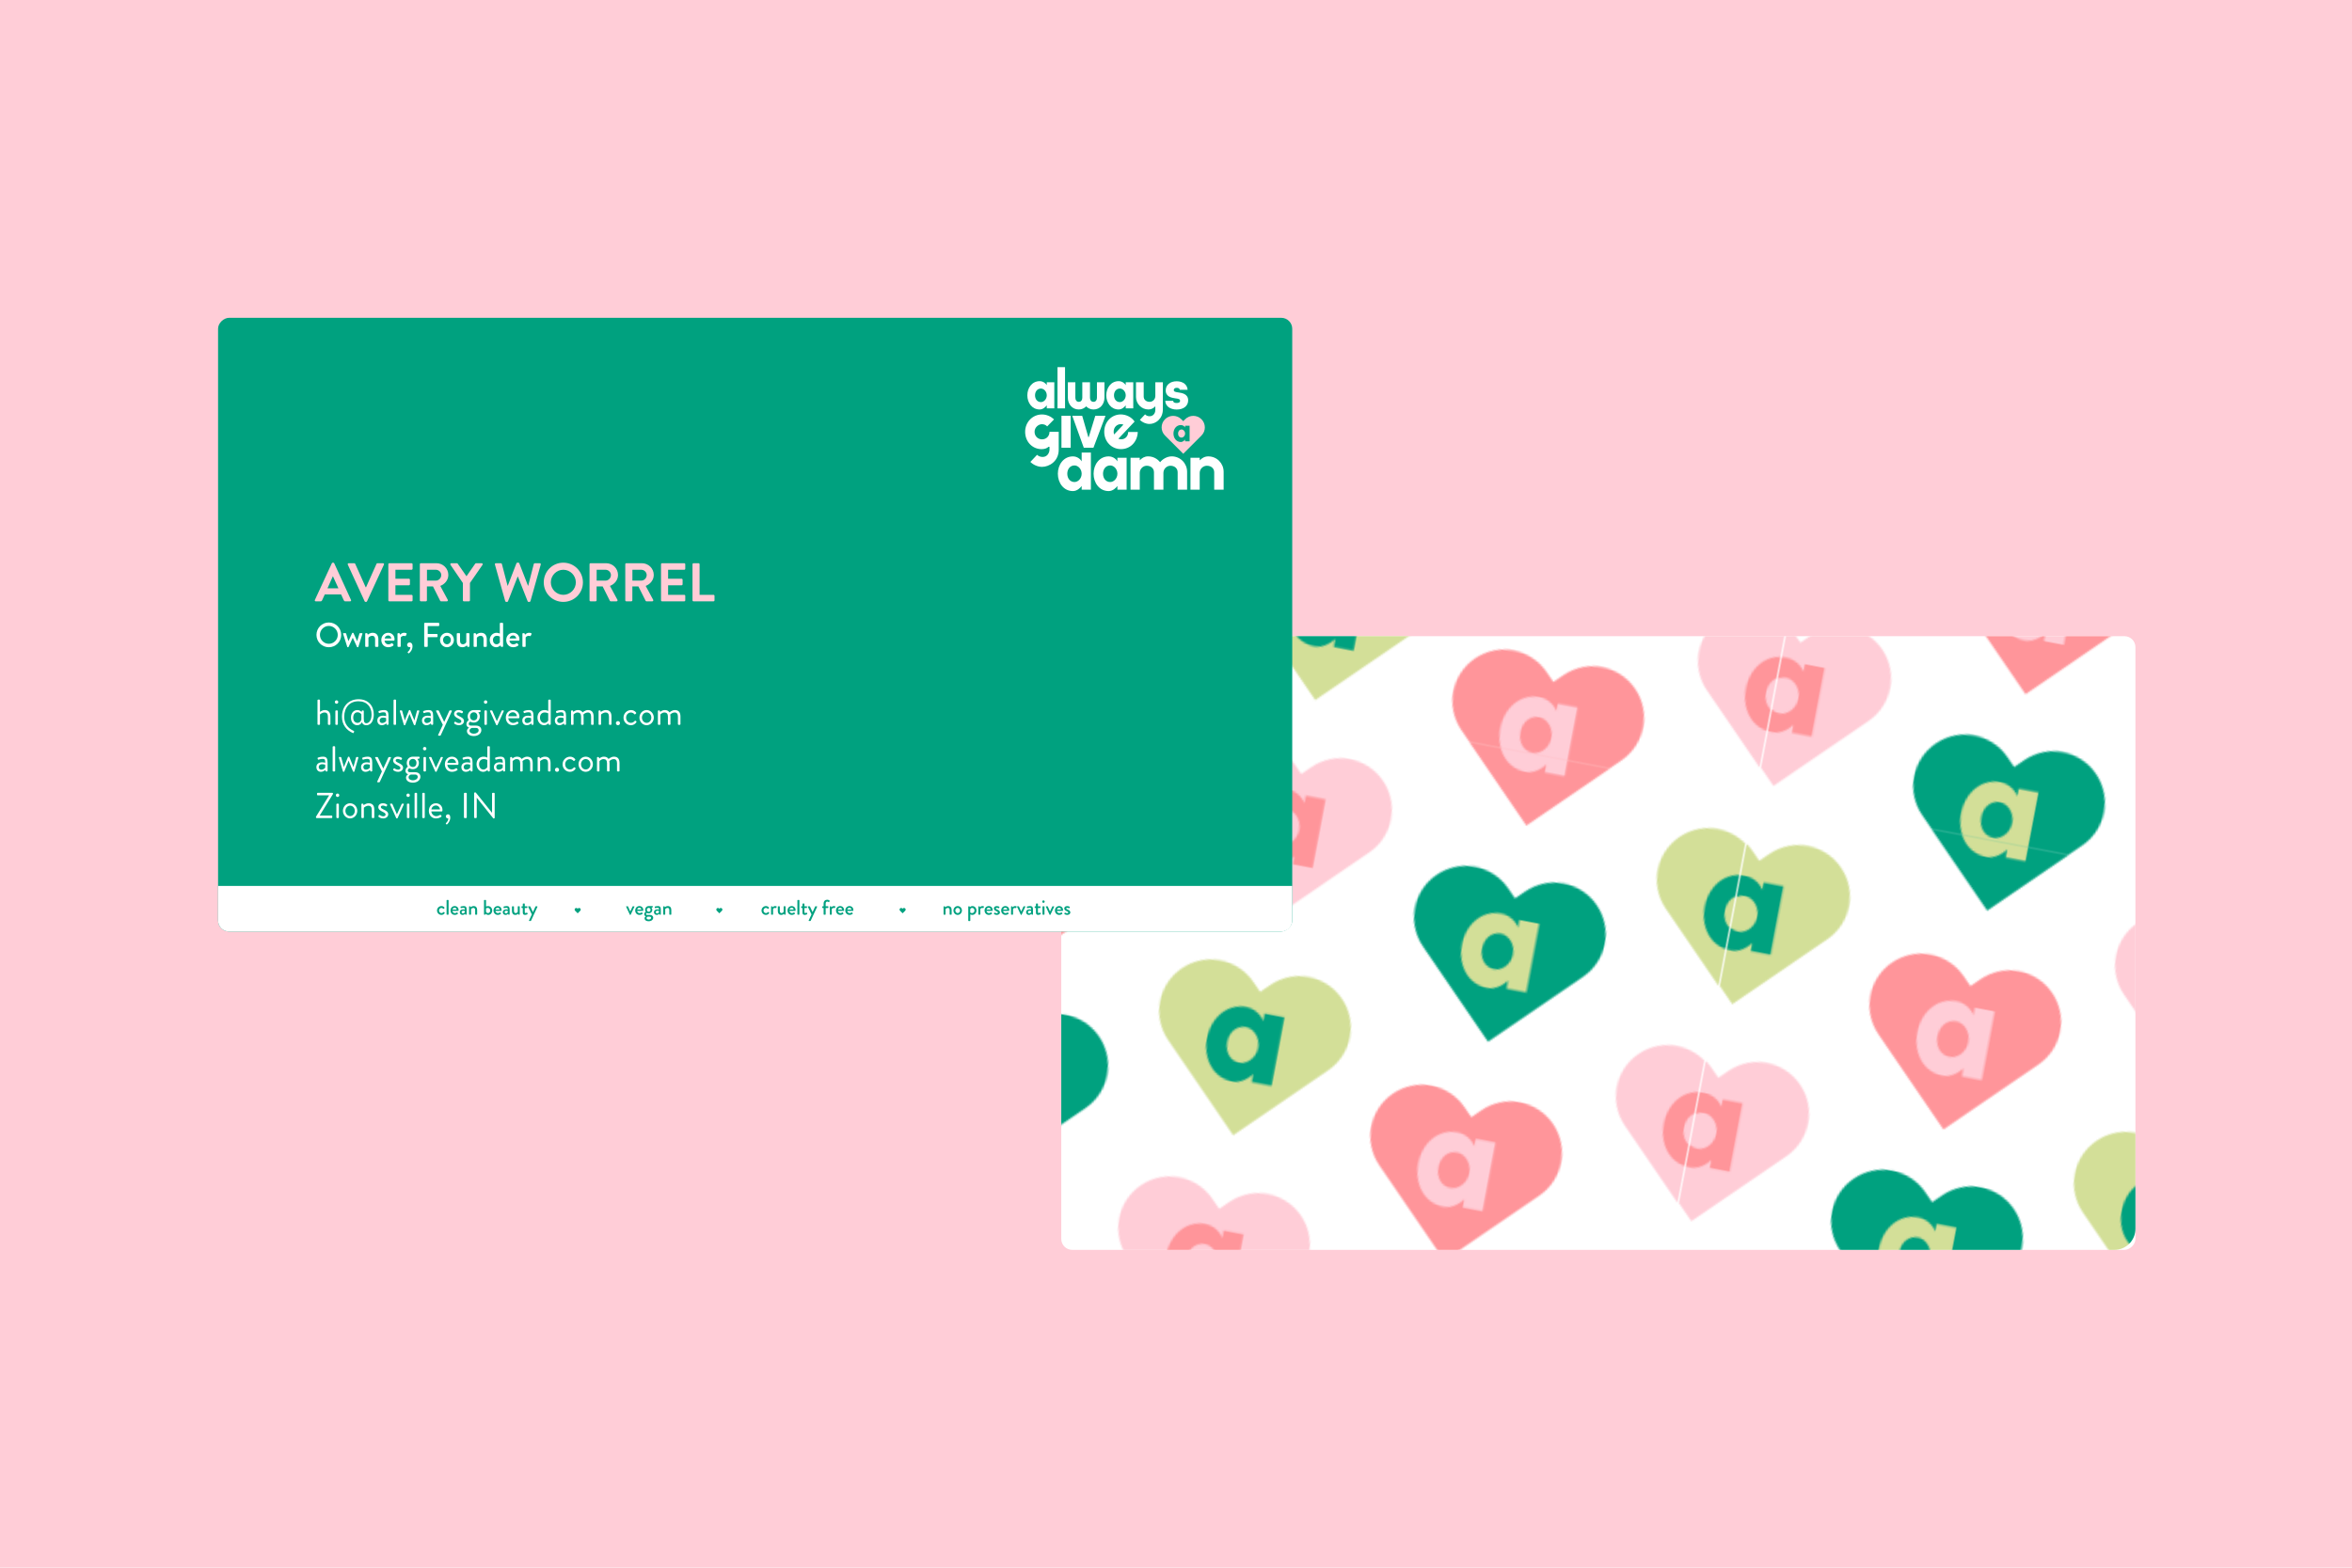 <?xml version="1.0" encoding="UTF-8"?>
<svg id="a" data-name="Layer 1" xmlns="http://www.w3.org/2000/svg" xmlns:xlink="http://www.w3.org/1999/xlink" viewBox="0 0 3000 2000">
  <defs>
    <filter id="b" data-name="drop-shadow-1" x="1326" y="784" width="1425" height="838" filterUnits="userSpaceOnUse">
      <feOffset dx="0" dy="0"/>
      <feGaussianBlur result="c" stdDeviation="9"/>
      <feFlood flood-color="#000" flood-opacity=".2"/>
      <feComposite in2="c" operator="in"/>
      <feComposite in="SourceGraphic"/>
    </filter>
    <pattern id="d" data-name="New Pattern" x="0" y="0" width="513.18" height="488.84" patternTransform="translate(444.64 4126.62) rotate(10.68) scale(2.31)" patternUnits="userSpaceOnUse" viewBox="0 0 513.18 488.84">
      <g>
        <rect width="513.18" height="488.84" fill="none"/>
        <g>
          <g>
            <path d="M393.83,404.72l44.97-45.02c11.12-11.12,11.12-29.15,0-40.27h0c-11.12-11.12-29.15-11.12-40.27,0l-4.73,4.73-4.73-4.73c-11.12-11.12-29.15-11.12-40.27,0h0c-11.12,11.12-11.12,29.15,0,40.27l45.02,45.02Z" fill="#00a17f"/>
            <path d="M398.41,335.45v4.29c-1.12-2.19-5.02-5.95-10.47-5.95-11.32,0-18.24,9.93-18.24,20.93,0,11,6.91,20.93,18.24,20.93,5.03,0,9.03-4.08,10.47-6.17v4.51h11.13v-38.54h-11.13ZM389.74,364.72c-5.24,0-8.67-4.4-8.67-10s3.42-10,8.67-10c4.45,0,8.67,4.39,8.67,10s-4.23,10-8.67,10Z" fill="#d3df98"/>
          </g>
          <g>
            <path d="M521.69,359.34l44.97-45.02c11.12-11.12,11.12-29.15,0-40.27h0c-11.12-11.12-29.15-11.12-40.27,0l-4.73,4.73-4.73-4.73c-11.12-11.12-29.15-11.12-40.27,0h0c-11.12,11.12-11.12,29.15,0,40.27l45.02,45.02Z" fill="#d3df98"/>
            <path d="M526.27,290.07v4.29c-1.12-2.19-5.02-5.95-10.47-5.95-11.32,0-18.24,9.93-18.24,20.93,0,11,6.91,20.93,18.24,20.93,5.03,0,9.03-4.08,10.47-6.17v4.51h11.13v-38.54h-11.13ZM517.6,319.34c-5.24,0-8.67-4.4-8.67-10s3.42-10,8.67-10c4.45,0,8.67,4.39,8.67,10s-4.23,10-8.67,10Z" fill="#00a17f"/>
          </g>
          <g>
            <path d="M521.69,481.28l44.97-45.02c11.12-11.12,11.12-29.15,0-40.27h0c-11.12-11.12-29.15-11.12-40.27,0l-4.73,4.73-4.73-4.73c-11.12-11.12-29.15-11.12-40.27,0h0c-11.12,11.12-11.12,29.15,0,40.27l45.02,45.02Z" fill="#ffcdd7"/>
            <path d="M526.27,412.01v4.29c-1.12-2.19-5.02-5.95-10.47-5.95-11.32,0-18.24,9.93-18.24,20.93,0,11,6.91,20.93,18.24,20.93,5.03,0,9.03-4.08,10.47-6.17v4.51h11.13v-38.54h-11.13ZM517.6,441.29c-5.24,0-8.67-4.4-8.67-10s3.42-10,8.67-10c4.45,0,8.67,4.39,8.67,10s-4.23,10-8.67,10Z" fill="#ff959a"/>
          </g>
        </g>
        <g>
          <g>
            <path d="M137.24,526.93l44.97-45.02c11.12-11.12,11.12-29.15,0-40.27h0c-11.12-11.12-29.15-11.12-40.27,0l-4.73,4.73-4.73-4.73c-11.12-11.12-29.15-11.12-40.27,0h0c-11.12,11.12-11.12,29.15,0,40.27l45.02,45.02Z" fill="#00a17f"/>
            <path d="M141.83,457.66v4.29c-1.12-2.19-5.02-5.95-10.47-5.95-11.32,0-18.24,9.93-18.24,20.93,0,11,6.91,20.93,18.24,20.93,5.03,0,9.03-4.08,10.47-6.17v4.51h11.13v-38.54h-11.13ZM133.15,486.93c-5.24,0-8.67-4.4-8.67-10s3.42-10,8.67-10c4.45,0,8.67,4.39,8.67,10s-4.23,10-8.67,10Z" fill="#d3df98"/>
          </g>
          <g>
            <path d="M265.1,481.55l44.97-45.02c11.12-11.12,11.12-29.15,0-40.27h0c-11.12-11.12-29.15-11.12-40.27,0l-4.73,4.73-4.73-4.73c-11.12-11.12-29.15-11.12-40.27,0h0c-11.12,11.12-11.12,29.15,0,40.27l45.02,45.02Z" fill="#d3df98"/>
            <path d="M269.69,412.28v4.29c-1.12-2.19-5.02-5.95-10.47-5.95-11.32,0-18.24,9.93-18.24,20.93,0,11,6.91,20.93,18.24,20.93,5.03,0,9.03-4.08,10.47-6.17v4.51h11.13v-38.54h-11.13ZM261.01,441.55c-5.24,0-8.67-4.4-8.67-10s3.42-10,8.67-10c4.45,0,8.67,4.39,8.67,10s-4.23,10-8.67,10Z" fill="#00a17f"/>
          </g>
          <g>
            <path d="M392.5,527.93l44.97-45.02c11.12-11.12,11.12-29.15,0-40.27h0c-11.12-11.12-29.15-11.12-40.27,0l-4.73,4.73-4.73-4.73c-11.12-11.12-29.15-11.12-40.27,0h0c-11.12,11.12-11.12,29.15,0,40.27l45.02,45.02Z" fill="#ff959a"/>
            <path d="M397.08,458.66v4.29c-1.12-2.19-5.02-5.95-10.47-5.95-11.32,0-18.24,9.93-18.24,20.93,0,11,6.91,20.93,18.24,20.93,5.03,0,9.03-4.08,10.47-6.17v4.51h11.13v-38.54h-11.13ZM388.41,487.93c-5.24,0-8.67-4.4-8.67-10s3.42-10,8.67-10c4.45,0,8.67,4.39,8.67,10s-4.23,10-8.67,10Z" fill="#ffcdd7"/>
          </g>
        </g>
        <g>
          <g>
            <path d="M8.51,359.34l44.97-45.02c11.12-11.12,11.12-29.15,0-40.27h0c-11.12-11.12-29.15-11.12-40.27,0l-4.73,4.73-4.73-4.73c-11.12-11.12-29.15-11.12-40.27,0h0c-11.12,11.12-11.12,29.15,0,40.27l45.02,45.02Z" fill="#d3df98"/>
            <path d="M13.1,290.07v4.29c-1.12-2.19-5.02-5.95-10.47-5.95-11.32,0-18.24,9.93-18.24,20.93,0,11,6.91,20.93,18.24,20.93,5.03,0,9.03-4.08,10.47-6.17v4.51h11.13v-38.54h-11.13ZM4.42,319.34c-5.24,0-8.67-4.4-8.67-10s3.42-10,8.67-10c4.45,0,8.67,4.39,8.67,10s-4.23,10-8.67,10Z" fill="#00a17f"/>
          </g>
          <g>
            <path d="M8.51,481.28l44.97-45.02c11.12-11.12,11.12-29.15,0-40.27h0c-11.12-11.12-29.15-11.12-40.27,0l-4.73,4.73-4.73-4.73c-11.12-11.12-29.15-11.12-40.27,0h0c-11.12,11.12-11.12,29.15,0,40.27l45.02,45.02Z" fill="#ffcdd7"/>
            <path d="M13.1,412.01v4.29c-1.12-2.19-5.02-5.95-10.47-5.95-11.32,0-18.24,9.93-18.24,20.93,0,11,6.91,20.93,18.24,20.93,5.03,0,9.03-4.08,10.47-6.17v4.51h11.13v-38.54h-11.13ZM4.42,441.29c-5.24,0-8.67-4.4-8.67-10s3.42-10,8.67-10c4.45,0,8.67,4.39,8.67,10s-4.23,10-8.67,10Z" fill="#ff959a"/>
          </g>
          <g>
            <path d="M135.91,405.72l44.97-45.02c11.12-11.12,11.12-29.15,0-40.27h0c-11.12-11.12-29.15-11.12-40.27,0l-4.73,4.73-4.73-4.73c-11.12-11.12-29.15-11.12-40.27,0h0c-11.12,11.12-11.12,29.15,0,40.27l45.02,45.02Z" fill="#ff959a"/>
            <path d="M140.49,336.45v4.29c-1.12-2.19-5.02-5.95-10.47-5.95-11.32,0-18.24,9.93-18.24,20.93,0,11,6.91,20.93,18.24,20.93,5.03,0,9.03-4.08,10.47-6.17v4.51h11.13v-38.54h-11.13ZM131.82,365.72c-5.24,0-8.67-4.4-8.67-10s3.42-10,8.67-10c4.45,0,8.67,4.39,8.67,10s-4.23,10-8.67,10Z" fill="#ffcdd7"/>
          </g>
        </g>
        <g>
          <g>
            <path d="M393.83,160.3l44.97-45.02c11.12-11.12,11.12-29.15,0-40.27h0c-11.12-11.12-29.15-11.12-40.27,0l-4.73,4.73-4.73-4.73c-11.12-11.12-29.15-11.12-40.27,0h0c-11.12,11.12-11.12,29.15,0,40.27l45.02,45.02Z" fill="#00a17f"/>
            <path d="M398.41,91.03v4.29c-1.12-2.19-5.02-5.95-10.47-5.95-11.32,0-18.24,9.93-18.24,20.93,0,11,6.91,20.93,18.24,20.93,5.03,0,9.03-4.08,10.47-6.17v4.51h11.13v-38.54h-11.13ZM389.74,120.31c-5.24,0-8.67-4.4-8.67-10s3.42-10,8.67-10c4.45,0,8.67,4.39,8.67,10s-4.23,10-8.67,10Z" fill="#d3df98"/>
          </g>
          <g>
            <path d="M521.69,114.92l44.97-45.02c11.12-11.12,11.12-29.15,0-40.27h0c-11.12-11.12-29.15-11.12-40.27,0l-4.73,4.73-4.73-4.73c-11.12-11.12-29.15-11.12-40.27,0h0c-11.12,11.12-11.12,29.15,0,40.27l45.02,45.02Z" fill="#d3df98"/>
            <path d="M526.27,45.65v4.29c-1.12-2.19-5.02-5.95-10.47-5.95-11.32,0-18.24,9.93-18.24,20.93,0,11,6.91,20.93,18.24,20.93,5.03,0,9.03-4.08,10.47-6.17v4.51h11.13v-38.54h-11.13ZM517.6,74.92c-5.24,0-8.67-4.4-8.67-10s3.42-10,8.67-10c4.45,0,8.67,4.39,8.67,10s-4.23,10-8.67,10Z" fill="#00a17f"/>
          </g>
          <g>
            <path d="M521.69,236.87l44.97-45.02c11.12-11.12,11.12-29.15,0-40.27h0c-11.12-11.12-29.15-11.12-40.27,0l-4.73,4.73-4.73-4.73c-11.12-11.12-29.15-11.12-40.27,0h0c-11.12,11.12-11.12,29.15,0,40.27l45.02,45.02Z" fill="#ffcdd7"/>
            <path d="M526.27,167.59v4.29c-1.12-2.19-5.02-5.95-10.47-5.95-11.32,0-18.24,9.93-18.24,20.93,0,11,6.91,20.93,18.24,20.93,5.03,0,9.03-4.08,10.47-6.17v4.51h11.13v-38.54h-11.13ZM517.6,196.87c-5.24,0-8.67-4.4-8.67-10s3.42-10,8.67-10c4.45,0,8.67,4.39,8.67,10s-4.23,10-8.67,10Z" fill="#ff959a"/>
          </g>
        </g>
        <g>
          <g>
            <path d="M137.24,282.51l44.97-45.02c11.12-11.12,11.12-29.15,0-40.27h0c-11.12-11.12-29.15-11.12-40.27,0l-4.73,4.73-4.73-4.73c-11.12-11.12-29.15-11.12-40.27,0h0c-11.12,11.12-11.12,29.15,0,40.27l45.02,45.02Z" fill="#00a17f"/>
            <path d="M141.83,213.24v4.29c-1.12-2.19-5.02-5.95-10.47-5.95-11.32,0-18.24,9.93-18.24,20.93,0,11,6.91,20.93,18.24,20.93,5.03,0,9.03-4.08,10.47-6.17v4.51h11.13v-38.54h-11.13ZM133.15,242.51c-5.24,0-8.67-4.4-8.67-10s3.42-10,8.67-10c4.45,0,8.67,4.39,8.67,10s-4.23,10-8.67,10Z" fill="#d3df98"/>
          </g>
          <g>
            <path d="M265.1,237.13l44.97-45.02c11.12-11.12,11.12-29.15,0-40.27h0c-11.12-11.12-29.15-11.12-40.27,0l-4.73,4.73-4.73-4.73c-11.12-11.12-29.15-11.12-40.27,0h0c-11.12,11.12-11.12,29.15,0,40.27l45.02,45.02Z" fill="#d3df98"/>
            <path d="M269.69,167.86v4.29c-1.12-2.19-5.02-5.95-10.47-5.95-11.32,0-18.24,9.93-18.24,20.93,0,11,6.91,20.93,18.24,20.93,5.03,0,9.03-4.08,10.47-6.17v4.51h11.13v-38.54h-11.13ZM261.01,197.13c-5.24,0-8.67-4.4-8.67-10s3.42-10,8.67-10c4.45,0,8.67,4.39,8.67,10s-4.23,10-8.67,10Z" fill="#00a17f"/>
          </g>
          <g>
            <path d="M265.1,359.07l44.97-45.02c11.12-11.12,11.12-29.15,0-40.27h0c-11.12-11.12-29.15-11.12-40.27,0l-4.73,4.73-4.73-4.73c-11.12-11.12-29.15-11.12-40.27,0h0c-11.12,11.12-11.12,29.15,0,40.27l45.02,45.02Z" fill="#ffcdd7"/>
            <path d="M269.69,289.8v4.29c-1.12-2.19-5.02-5.95-10.47-5.95-11.32,0-18.24,9.93-18.24,20.93,0,11,6.91,20.93,18.24,20.93,5.03,0,9.03-4.08,10.47-6.17v4.51h11.13v-38.54h-11.13ZM261.01,319.08c-5.24,0-8.67-4.4-8.67-10s3.42-10,8.67-10c4.45,0,8.67,4.39,8.67,10s-4.23,10-8.67,10Z" fill="#ff959a"/>
          </g>
          <g>
            <path d="M392.5,283.51l44.97-45.02c11.12-11.12,11.12-29.15,0-40.27h0c-11.12-11.12-29.15-11.12-40.27,0l-4.73,4.73-4.73-4.73c-11.12-11.12-29.15-11.12-40.27,0h0c-11.12,11.12-11.12,29.15,0,40.27l45.02,45.02Z" fill="#ff959a"/>
            <path d="M397.08,214.24v4.29c-1.12-2.19-5.02-5.95-10.47-5.95-11.32,0-18.24,9.93-18.24,20.93,0,11,6.91,20.93,18.24,20.93,5.03,0,9.03-4.08,10.47-6.17v4.51h11.13v-38.54h-11.13ZM388.41,243.51c-5.24,0-8.67-4.4-8.67-10s3.42-10,8.67-10c4.45,0,8.67,4.39,8.67,10s-4.23,10-8.67,10Z" fill="#ffcdd7"/>
          </g>
        </g>
        <g>
          <g>
            <path d="M8.51,114.92l44.97-45.02c11.12-11.12,11.12-29.15,0-40.27h0c-11.12-11.12-29.15-11.12-40.27,0l-4.73,4.73-4.73-4.73c-11.12-11.12-29.15-11.12-40.27,0h0c-11.12,11.12-11.12,29.15,0,40.27L8.51,114.92Z" fill="#d3df98"/>
            <path d="M13.1,45.65v4.29c-1.12-2.19-5.02-5.95-10.47-5.95-11.32,0-18.24,9.93-18.24,20.93,0,11,6.91,20.93,18.24,20.93,5.03,0,9.03-4.08,10.47-6.17v4.51h11.13v-38.54h-11.13ZM4.42,74.92c-5.24,0-8.67-4.4-8.67-10s3.42-10,8.67-10c4.45,0,8.67,4.39,8.67,10s-4.23,10-8.67,10Z" fill="#00a17f"/>
          </g>
          <g>
            <path d="M8.51,236.87l44.97-45.02c11.12-11.12,11.12-29.15,0-40.27h0c-11.12-11.12-29.15-11.12-40.27,0l-4.73,4.73-4.73-4.73c-11.12-11.12-29.15-11.12-40.27,0h0c-11.12,11.12-11.12,29.15,0,40.27l45.02,45.02Z" fill="#ffcdd7"/>
            <path d="M13.1,167.59v4.29c-1.12-2.19-5.02-5.95-10.47-5.95-11.32,0-18.24,9.93-18.24,20.93,0,11,6.91,20.93,18.24,20.93,5.03,0,9.03-4.08,10.47-6.17v4.51h11.13v-38.54h-11.13ZM4.42,196.87c-5.24,0-8.67-4.4-8.67-10s3.42-10,8.67-10c4.45,0,8.67,4.39,8.67,10s-4.23,10-8.67,10Z" fill="#ff959a"/>
          </g>
          <g>
            <path d="M135.91,161.3l44.97-45.02c11.12-11.12,11.12-29.15,0-40.27h0c-11.12-11.12-29.15-11.12-40.27,0l-4.73,4.73-4.73-4.73c-11.12-11.12-29.15-11.12-40.27,0h0c-11.12,11.12-11.12,29.15,0,40.27l45.02,45.02Z" fill="#ff959a"/>
            <path d="M140.49,92.03v4.29c-1.12-2.19-5.02-5.95-10.47-5.95-11.32,0-18.24,9.93-18.24,20.93,0,11,6.91,20.93,18.24,20.93,5.03,0,9.03-4.08,10.47-6.17v4.51h11.13v-38.54h-11.13ZM131.82,121.31c-5.24,0-8.67-4.4-8.67-10s3.42-10,8.67-10c4.45,0,8.67,4.39,8.67,10s-4.23,10-8.67,10Z" fill="#ffcdd7"/>
          </g>
        </g>
        <g>
          <g>
            <path d="M137.24,38.09L182.22-6.93c11.12-11.12,11.12-29.15,0-40.27h0c-11.12-11.12-29.15-11.12-40.27,0l-4.73,4.73-4.73-4.73c-11.12-11.12-29.15-11.12-40.27,0h0c-11.12,11.12-11.12,29.15,0,40.27l45.02,45.02Z" fill="#00a17f"/>
            <path d="M141.83-31.18v4.29c-1.12-2.19-5.02-5.95-10.47-5.95-11.32,0-18.24,9.93-18.24,20.93,0,11,6.91,20.93,18.24,20.93,5.03,0,9.03-4.08,10.47-6.17v4.51h11.13V-31.18h-11.13ZM133.15-1.9c-5.24,0-8.67-4.4-8.67-10s3.42-10,8.67-10c4.45,0,8.67,4.39,8.67,10s-4.23,10-8.67,10Z" fill="#d3df98"/>
          </g>
          <g>
            <path d="M265.1,114.66l44.97-45.02c11.12-11.12,11.12-29.15,0-40.27h0c-11.12-11.12-29.15-11.12-40.27,0l-4.73,4.73-4.73-4.73c-11.12-11.12-29.15-11.12-40.27,0h0c-11.12,11.12-11.12,29.15,0,40.27l45.02,45.02Z" fill="#ffcdd7"/>
            <path d="M269.69,45.38v4.29c-1.12-2.19-5.02-5.95-10.47-5.95-11.32,0-18.24,9.93-18.24,20.93,0,11,6.91,20.93,18.24,20.93,5.03,0,9.03-4.08,10.47-6.17v4.51h11.13v-38.54h-11.13ZM261.01,74.66c-5.24,0-8.67-4.4-8.67-10s3.42-10,8.67-10c4.45,0,8.67,4.39,8.67,10s-4.23,10-8.67,10Z" fill="#ff959a"/>
          </g>
          <g>
            <path d="M392.5,39.09l44.97-45.02c11.12-11.12,11.12-29.15,0-40.27h0c-11.12-11.12-29.15-11.12-40.27,0l-4.73,4.73-4.73-4.73c-11.12-11.12-29.15-11.12-40.27,0h0c-11.12,11.12-11.12,29.15,0,40.27l45.02,45.02Z" fill="#ff959a"/>
            <path d="M397.08-30.18v4.29c-1.12-2.19-5.02-5.95-10.47-5.95-11.32,0-18.24,9.93-18.24,20.93,0,11,6.91,20.93,18.24,20.93,5.03,0,9.03-4.08,10.47-6.17v4.51h11.13V-30.18h-11.13ZM388.41-.9c-5.24,0-8.67-4.4-8.67-10s3.42-10,8.67-10c4.45,0,8.67,4.39,8.67,10s-4.23,10-8.67,10Z" fill="#ffcdd7"/>
          </g>
        </g>
      </g>
    </pattern>
    <filter id="e" data-name="drop-shadow-2" x="251.01" y="377.81" width="1425" height="838" filterUnits="userSpaceOnUse">
      <feOffset dx="0" dy="0"/>
      <feGaussianBlur result="f" stdDeviation="9"/>
      <feFlood flood-color="#000" flood-opacity=".2"/>
      <feComposite in2="f" operator="in"/>
      <feComposite in="SourceGraphic"/>
    </filter>
  </defs>
  <rect width="3000" height="2000" fill="#ffcdd7"/>
  <g>
    <g filter="url(#b)">
      <rect x="1647.25" y="518.04" width="782.92" height="1370.11" rx="14" ry="14" transform="translate(3241.81 -835.62) rotate(90)" fill="#fff"/>
      <rect x="1353.66" y="811.63" width="1370.11" height="782.92" rx="26.85" ry="26.85" fill="url(#d)"/>
    </g>
    <g filter="url(#e)">
      <rect x="571.74" y="111.85" width="782.92" height="1370.11" rx="14" ry="14" transform="translate(1760.11 -166.3) rotate(90)" fill="#00a17f"/>
      <path d="M934.15,474.26h44.1c7.73,0,14,6.27,14,14v1342.11c0,7.73-6.27,14-14,14h-44.1V474.26h0Z" transform="translate(2122.52 196.11) rotate(90)" fill="#fff"/>
    </g>
    <g>
      <g>
        <path d="M419.41,794.13c8.77,0,15.79,7.06,15.79,15.84s-7.02,15.75-15.79,15.75-15.75-6.98-15.75-15.75,6.98-15.84,15.75-15.84ZM419.41,821.33c6.27,0,11.41-5.09,11.41-11.36s-5.13-11.45-11.41-11.45-11.36,5.22-11.36,11.45,5.13,11.36,11.36,11.36Z" fill="#fff"/>
        <path d="M437.7,808.74c-.26-.57,0-1.01.61-1.01h2.37c.31,0,.7.22.79.53l2.94,9.69h.04l4.69-10.22c.09-.22.4-.44.75-.44h.26c.4,0,.66.22.75.44l4.65,10.27h.04l2.9-9.74c.22-.53.88-.53,1.36-.53h1.71c.61,0,.92.44.66,1.01l-5.13,16.54c-.09.26-.4.44-.79.44h-.18c-.35,0-.66-.18-.75-.39l-5.4-11.71h-.04l-5.35,11.71c-.09.22-.35.39-.7.39h-.22c-.35,0-.66-.18-.75-.44l-5.22-16.54Z" fill="#fff"/>
        <path d="M465.82,808.56c0-.44.39-.83.83-.83h1.27c.35,0,.61.22.7.53l.53,1.49c.31-.35,2.63-2.46,6.14-2.46,5.35,0,7.33,3.77,7.33,8.33v8.82c0,.44-.4.83-.83.83h-2.5c-.48,0-.83-.4-.83-.83v-8.99c0-2.81-1.36-4.34-3.64-4.34-2.76,0-4.65,2.02-4.87,2.63v10.7c0,.57-.26.83-1.01.83h-2.28c-.44,0-.83-.4-.83-.83v-15.88Z" fill="#fff"/>
        <path d="M495.17,807.29c4.56,0,8.07,3.42,8.07,8.12,0,.31-.04.88-.09,1.18-.04.44-.4.75-.79.75h-11.93c.13,2.37,2.19,4.69,5.04,4.69,1.58,0,3.03-.7,3.9-1.27.53-.31.83-.48,1.18-.04l1.23,1.67c.31.35.44.7-.09,1.14-1.27,1.1-3.55,2.19-6.49,2.19-5.31,0-8.82-4.17-8.82-9.21s3.51-9.21,8.77-9.21ZM499.16,814.57c-.13-2.11-1.89-3.9-4.04-3.9-2.37,0-4.21,1.71-4.47,3.9h8.51Z" fill="#fff"/>
        <path d="M507.02,808.56c0-.44.39-.83.83-.83h1.27c.31,0,.66.26.75.61l.48,1.49c.31-.44,1.93-2.54,5.13-2.54,1.67,0,3.69.44,3.2,1.62l-1.05,2.15c-.22.48-.66.57-1.05.39-.26-.13-.92-.31-1.49-.31-2.54,0-3.77,1.84-3.95,2.15v11.14c0,.75-.48.83-1.18.83h-2.11c-.44,0-.83-.4-.83-.83v-15.88Z" fill="#fff"/>
        <path d="M522.5,819.62c1.62,0,3.64,1.1,3.64,4.87,0,4.52-2.81,7.63-4.34,8.77-.4.35-.75.35-1.05,0l-.66-.66c-.26-.26-.22-.75.22-1.1.48-.44,3.11-2.54,3.11-5.97-.09,0-.53.18-1.1.18-1.62,0-3.03-1.36-3.03-3.03s1.4-3.07,3.2-3.07Z" fill="#fff"/>
        <path d="M541.06,795.4c0-.44.35-.83.83-.83h17.55c.48,0,.83.4.83.83v2.46c0,.44-.35.83-.83.83h-13.86v10.13h11.71c.44,0,.83.39.83.83v2.41c0,.44-.4.83-.83.83h-11.71v11.54c0,.44-.4.83-.83.83h-2.85c-.48,0-.83-.4-.83-.83v-29.04Z" fill="#fff"/>
        <path d="M570.1,807.29c4.91,0,8.86,4.21,8.86,9.17s-3.95,9.26-8.86,9.26-8.86-4.21-8.86-9.26,3.95-9.17,8.86-9.17ZM570.1,821.94c2.76,0,4.96-2.46,4.96-5.48s-2.19-5.35-4.96-5.35-4.96,2.41-4.96,5.35,2.19,5.48,4.96,5.48Z" fill="#fff"/>
        <path d="M582.64,808.56c0-.44.39-.83.83-.83h2.5c.44,0,.83.4.83.83v8.99c0,2.85,1.36,4.39,3.6,4.39,2.59,0,4.21-2.11,4.34-2.9v-10.48c0-.7.35-.83.96-.83h2.28c.44,0,.83.4.83.83v15.88c0,.44-.39.83-.83.83h-1.23c-.44,0-.66-.31-.79-.7l-.44-1.27c-.4.35-2.24,2.41-5.79,2.41-5.26,0-7.11-3.73-7.11-8.29v-8.86Z" fill="#fff"/>
        <path d="M604.1,808.56c0-.44.39-.83.83-.83h1.27c.35,0,.61.22.7.53l.53,1.49c.31-.35,2.63-2.46,6.14-2.46,5.35,0,7.33,3.77,7.33,8.33v8.82c0,.44-.4.83-.83.83h-2.5c-.48,0-.83-.4-.83-.83v-8.99c0-2.81-1.36-4.34-3.64-4.34-2.76,0-4.65,2.02-4.87,2.63v10.7c0,.57-.26.83-1.01.83h-2.28c-.44,0-.83-.4-.83-.83v-15.88Z" fill="#fff"/>
        <path d="M633.31,807.29c2.24,0,3.82.83,4.21.97v-12.85c0-.44.39-.83.83-.83h2.54c.44,0,.83.4.83.83v29.04c0,.44-.4.83-.83.83h-1.32c-.39,0-.66-.31-.79-.75l-.35-1.27s-2.11,2.46-5.57,2.46c-4.65,0-8.2-4.17-8.2-9.21s3.77-9.21,8.64-9.21ZM633.4,821.94c2.68,0,3.95-2.15,4.17-2.63v-7.15s-1.54-1.05-3.82-1.05c-2.94,0-5,2.41-5,5.4s1.84,5.44,4.65,5.44Z" fill="#fff"/>
        <path d="M654.5,807.29c4.56,0,8.07,3.42,8.07,8.12,0,.31-.04.88-.09,1.18-.04.44-.4.75-.79.75h-11.93c.13,2.37,2.19,4.69,5.04,4.69,1.58,0,3.03-.7,3.9-1.27.53-.31.83-.48,1.18-.04l1.23,1.67c.31.35.44.7-.09,1.14-1.27,1.1-3.55,2.19-6.49,2.19-5.31,0-8.82-4.17-8.82-9.21s3.51-9.21,8.77-9.21ZM658.49,814.57c-.13-2.11-1.89-3.9-4.04-3.9-2.37,0-4.21,1.71-4.47,3.9h8.51Z" fill="#fff"/>
        <path d="M666.34,808.56c0-.44.39-.83.83-.83h1.27c.31,0,.66.26.75.61l.48,1.49c.31-.44,1.93-2.54,5.13-2.54,1.67,0,3.69.44,3.2,1.62l-1.05,2.15c-.22.48-.66.57-1.05.39-.26-.13-.92-.31-1.49-.31-2.54,0-3.77,1.84-3.95,2.15v11.14c0,.75-.48.83-1.18.83h-2.11c-.44,0-.83-.4-.83-.83v-15.88Z" fill="#fff"/>
      </g>
      <g>
        <path d="M404.96,893.39c0-.46.41-.87.88-.87h1.43c.46,0,.88.41.88.87v14.92s2.44-2.44,6.17-2.44c4.56,0,7.14,2.9,7.14,8.29v9.71c0,.46-.41.87-.87.87h-1.47c-.46,0-.88-.41-.88-.87v-9.71c0-3.5-1.56-5.2-4.14-5.2-3.5,0-5.94,2.58-5.94,2.58v12.34c0,.46-.41.87-.88.87h-1.43c-.46,0-.88-.41-.88-.87v-30.48Z" fill="#fff"/>
        <path d="M427.1,895.65c0-1.24.97-2.21,2.16-2.21s2.21.97,2.21,2.21-.97,2.16-2.21,2.16-2.16-.97-2.16-2.16ZM427.75,907.21c0-.46.41-.87.87-.87h1.43c.46,0,.87.41.87.87v16.67c0,.46-.41.87-.87.87h-1.43c-.46,0-.87-.41-.87-.87v-16.67Z" fill="#fff"/>
        <path d="M457.35,892.06c12.34,0,19.43,8.33,19.43,19.43,0,6.08-2.35,13.72-9.62,13.72-3.18,0-4.79-1.66-5.29-3.59h-.37c-.97,1.93-2.99,3.59-5.8,3.59-4.65,0-8.06-3.82-8.06-9.71s3.45-9.62,8.19-9.62c3.68,0,5.29,2.44,5.29,2.44.32-1.29.28-1.98,1.56-1.98h.46c.46,0,.87.41.87.87v9.81c0,4.47,1.24,5.62,3.31,5.62,3.54,0,6.58-4,6.58-11.14,0-9.44-5.66-16.85-16.67-16.85s-18.18,7.55-18.18,19.84c0,8.75,5.06,14.92,12.15,17.95.69.32.69.51.41,1.15l-.51,1.24c-.18.41-.51.55-.92.37-8.19-3.45-14.04-10.73-14.04-20.72,0-13.07,8.24-22.42,21.18-22.42ZM455.96,922.17c3.04,0,4.47-2.21,4.97-4.33v-6.54s-1.52-2.58-4.93-2.58c-3.08,0-5.43,2.39-5.43,6.81s2.53,6.63,5.39,6.63Z" fill="#fff"/>
        <path d="M488.65,913.05c1.98,0,3.91.6,3.91.6.05-3.41-.37-4.97-2.99-4.97s-4.7.69-5.52,1.01c-.46.18-.74-.05-.88-.46l-.37-1.15c-.18-.55.09-.83.51-1.01.28-.14,2.95-1.2,6.4-1.2,4.7,0,5.85,2.39,5.85,7.78v10.22c0,.46-.41.87-.87.87h-.88c-.51,0-.64-.28-.78-.69l-.37-1.24c-.97.97-2.85,2.39-5.71,2.39-3.22,0-5.66-2.35-5.66-6.03s2.62-6.12,7.37-6.12ZM487.45,922.44c2.3,0,4.28-1.43,5.06-2.58v-3.64c-.55-.32-1.84-.74-3.87-.74-2.58,0-4.42,1.29-4.42,3.68,0,1.84,1.24,3.27,3.22,3.27Z" fill="#fff"/>
        <path d="M502,893.39c0-.46.41-.87.88-.87h1.43c.46,0,.88.41.88.87v30.48c0,.46-.41.87-.88.87h-1.43c-.46,0-.88-.41-.88-.87v-30.48Z" fill="#fff"/>
        <path d="M510.01,907.39c-.18-.64,0-1.06.69-1.06h1.43c.41,0,.74.23.83.51l3.36,12.15h.05l5.2-12.66c.09-.23.37-.46.78-.46h.23c.41,0,.69.23.78.46l5.16,12.71h.05l3.31-12.2c.09-.28.41-.51.78-.51h1.43c.69,0,.88.41.69,1.06l-5.02,17.36c-.09.28-.41.46-.78.46h-.23c-.41,0-.69-.23-.78-.46l-5.62-13.81-5.43,13.81c-.09.23-.37.46-.78.46h-.23c-.41,0-.69-.18-.78-.46l-5.11-17.36Z" fill="#fff"/>
        <path d="M545.59,913.05c1.98,0,3.91.6,3.91.6.05-3.41-.37-4.97-2.99-4.97s-4.7.69-5.52,1.01c-.46.18-.74-.05-.88-.46l-.37-1.15c-.18-.55.09-.83.51-1.01.28-.14,2.95-1.2,6.4-1.2,4.7,0,5.85,2.39,5.85,7.78v10.22c0,.46-.41.87-.87.87h-.88c-.51,0-.64-.28-.78-.69l-.37-1.24c-.97.97-2.85,2.39-5.71,2.39-3.22,0-5.66-2.35-5.66-6.03s2.62-6.12,7.37-6.12ZM544.4,922.44c2.3,0,4.28-1.43,5.06-2.58v-3.64c-.55-.32-1.84-.74-3.87-.74-2.58,0-4.42,1.29-4.42,3.68,0,1.84,1.24,3.27,3.22,3.27Z" fill="#fff"/>
        <path d="M556.27,907.34c-.28-.6,0-1.01.69-1.01h2.03c.37,0,.64.23.78.51l6.81,14.09h.05l6.45-14.09c.14-.28.46-.51.78-.51h1.75c.69,0,1.01.46.69,1.06l-14.13,30.61c-.14.28-.46.55-.78.55h-1.7c-.69,0-1.06-.51-.74-1.15l5.89-12.71-8.56-17.36Z" fill="#fff"/>
        <path d="M579.24,922.17c.18-.28.51-.92.64-1.15.23-.37.74-.46,1.24-.14,0,0,1.98,1.61,4.33,1.61,1.89,0,2.99-.97,2.99-2.21,0-1.61-1.38-2.35-4.05-3.68-2.44-1.2-5.25-2.81-5.25-5.94,0-1.93,1.56-4.79,5.85-4.79,2.39,0,4.24.83,5.11,1.43.41.28.55.92.28,1.43l-.37.74c-.28.51-.92.64-1.33.41,0,0-1.98-1.1-3.68-1.1-2.07,0-2.62,1.06-2.62,1.84,0,1.52,1.52,2.21,3.41,3.13,3.18,1.52,6.03,2.95,6.03,6.26,0,2.67-2.58,5.2-6.35,5.2-3.08,0-4.97-1.29-5.98-2.07-.23-.18-.37-.64-.23-.97Z" fill="#fff"/>
        <path d="M597.98,918.58s-1.47-1.89-1.47-4.6c0-4.28,2.99-8.1,7.78-8.1h7.78c.51,0,.87.37.87.87v.78c0,.32-.18.74-.51.78l-2.49.51s2.07,1.52,2.07,5.16c0,4.19-2.99,7.83-7.73,7.83-2.95,0-4.37-1.15-4.37-1.15,0,0-2.03.92-2.03,2.76,0,1.15.83,2.26,2.53,2.26h6.63c3.87,0,6.91,1.89,6.91,5.89s-3.96,7.46-9.53,7.46c-6.17,0-8.84-3.32-8.84-6.35,0-2.76,2.21-4,2.67-4.28v-.14c-1.2-.32-3.36-1.52-3.36-4.37,0-3.5,3.08-5.29,3.08-5.29ZM604.38,936.02c3.04,0,6.17-1.7,6.17-4.37,0-.6-.28-2.99-3.5-2.99h-5.11s-3.08.83-3.08,3.54c0,2.21,2.39,3.82,5.52,3.82ZM608.94,913.88c0-3.04-1.84-5.16-4.6-5.16s-4.83,2.12-4.83,5.16,2.03,5.16,4.83,5.16,4.6-2.12,4.6-5.16Z" fill="#fff"/>
        <path d="M617.22,895.65c0-1.24.97-2.21,2.16-2.21s2.21.97,2.21,2.21-.97,2.16-2.21,2.16-2.16-.97-2.16-2.16ZM617.87,907.21c0-.46.41-.87.87-.87h1.43c.46,0,.87.41.87.87v16.67c0,.46-.41.87-.87.87h-1.43c-.46,0-.87-.41-.87-.87v-16.67Z" fill="#fff"/>
        <path d="M625.05,907.39c-.28-.6,0-1.06.69-1.06h1.43c.41,0,.69.23.83.51l5.71,13.17h.05l6.08-13.17c.14-.28.41-.51.78-.51h1.2c.69,0,.97.46.69,1.06l-7.87,17.36c-.09.23-.37.46-.78.46h-.23c-.41,0-.69-.23-.78-.46l-7.78-17.36Z" fill="#fff"/>
        <path d="M654.19,905.87c4.83,0,8.33,3.59,8.33,8.42,0,.32-.05.92-.09,1.24-.05.46-.41.78-.83.78h-13.26c.18,3.08,2.9,5.98,6.17,5.98,1.93,0,3.5-.74,4.56-1.38.64-.37.92-.6,1.29-.09.28.37.51.69.78,1.06.32.41.51.69-.18,1.2-1.1.87-3.59,2.12-6.77,2.12-5.57,0-9.02-4.37-9.02-9.67s3.45-9.67,9.02-9.67ZM659.34,913.74c-.14-2.67-2.35-5.06-5.16-5.06-3.08,0-5.48,2.21-5.8,5.06h10.96Z" fill="#fff"/>
        <path d="M673.57,913.05c1.98,0,3.91.6,3.91.6.05-3.41-.37-4.97-2.99-4.97s-4.7.69-5.52,1.01c-.46.18-.74-.05-.88-.46l-.37-1.15c-.18-.55.09-.83.51-1.01.28-.14,2.95-1.2,6.4-1.2,4.7,0,5.85,2.39,5.85,7.78v10.22c0,.46-.41.87-.87.87h-.88c-.51,0-.64-.28-.78-.69l-.37-1.24c-.97.97-2.85,2.39-5.71,2.39-3.22,0-5.66-2.35-5.66-6.03s2.62-6.12,7.37-6.12ZM672.37,922.44c2.3,0,4.28-1.43,5.06-2.58v-3.64c-.55-.32-1.84-.74-3.87-.74-2.58,0-4.42,1.29-4.42,3.68,0,1.84,1.24,3.27,3.22,3.27Z" fill="#fff"/>
        <path d="M694.37,905.87c3.04,0,4.93,1.2,4.93,1.2v-13.67c0-.46.41-.87.87-.87h1.43c.46,0,.87.41.87.87v30.48c0,.46-.41.87-.87.87h-.97c-.41,0-.69-.32-.78-.74l-.28-1.24s-2.21,2.44-5.66,2.44c-4.7,0-8.38-4.42-8.38-9.71s3.31-9.62,8.84-9.62ZM694.24,922.31c3.31,0,5.02-3.04,5.02-3.04v-9.21s-1.93-1.1-4.47-1.1c-4,0-6.03,2.9-6.03,6.58s2.12,6.77,5.48,6.77Z" fill="#fff"/>
        <path d="M715.09,913.05c1.98,0,3.91.6,3.91.6.05-3.41-.37-4.97-2.99-4.97s-4.7.69-5.52,1.01c-.46.18-.74-.05-.88-.46l-.37-1.15c-.18-.55.09-.83.51-1.01.28-.14,2.95-1.2,6.4-1.2,4.7,0,5.85,2.39,5.85,7.78v10.22c0,.46-.41.87-.87.87h-.88c-.51,0-.64-.28-.78-.69l-.37-1.24c-.97.97-2.85,2.39-5.71,2.39-3.22,0-5.66-2.35-5.66-6.03s2.62-6.12,7.37-6.12ZM713.89,922.44c2.3,0,4.28-1.43,5.06-2.58v-3.64c-.55-.32-1.84-.74-3.87-.74-2.58,0-4.42,1.29-4.42,3.68,0,1.84,1.24,3.27,3.22,3.27Z" fill="#fff"/>
        <path d="M728.39,907.21c0-.46.41-.87.87-.87h.88c.41,0,.64.18.74.55l.41,1.43s2.16-2.44,5.98-2.44c2.72,0,4.7,1.06,5.89,2.99.23-.18,3.18-2.99,6.86-2.99,5.34,0,7.14,3.5,7.14,8.29v9.71c0,.46-.41.87-.88.87h-1.47c-.46,0-.87-.41-.87-.87v-9.71c0-3.45-1.47-5.2-4.14-5.2-2.99,0-4.97,1.98-5.62,2.58.14.78.23,1.66.23,2.62v9.71c0,.46-.41.87-.88.87h-1.47c-.46,0-.88-.41-.88-.87v-9.71c0-3.5-1.56-5.2-4.37-5.2-3.27,0-5.25,2.62-5.25,2.62v12.29c0,.46-.41.87-.87.87h-1.43c-.46,0-.87-.41-.87-.87v-16.67Z" fill="#fff"/>
        <path d="M763.47,907.21c0-.46.41-.87.87-.87h.88c.41,0,.64.18.74.55l.41,1.43s2.62-2.44,6.44-2.44c5.34,0,7.14,3.5,7.14,8.29v9.71c0,.46-.41.87-.88.87h-1.47c-.46,0-.87-.41-.87-.87v-9.71c0-3.5-1.57-5.2-4.14-5.2-3.45,0-5.94,2.62-5.94,2.62v12.29c0,.46-.41.87-.87.87h-1.43c-.46,0-.87-.41-.87-.87v-16.67Z" fill="#fff"/>
        <path d="M788.19,919.96c1.47,0,2.62,1.15,2.62,2.62s-1.15,2.62-2.62,2.62-2.62-1.2-2.62-2.62,1.2-2.62,2.62-2.62Z" fill="#fff"/>
        <path d="M804.77,905.87c2.76,0,4.93,1.1,6.58,3.22.32.41.23.97-.18,1.29l-.88.74c-.69.64-.92.18-1.33-.18-.92-1.06-2.44-1.93-4.24-1.93-3.45,0-6.12,2.85-6.12,6.54s2.62,6.63,6.08,6.63c2.76,0,3.82-1.38,4.88-2.39.55-.55.87-.46,1.38-.09l.51.37c.46.32.6.83.32,1.29-1.38,2.21-3.91,3.87-7.04,3.87-5.11,0-9.44-4.1-9.44-9.62s4.47-9.71,9.48-9.71Z" fill="#fff"/>
        <path d="M824.79,905.87c5.11,0,9.16,4.42,9.16,9.62s-4.05,9.71-9.16,9.71-9.16-4.42-9.16-9.71,4.05-9.62,9.16-9.62ZM824.79,922.21c3.36,0,5.98-2.99,5.98-6.72s-2.62-6.58-5.98-6.58-5.98,2.95-5.98,6.58,2.62,6.72,5.98,6.72Z" fill="#fff"/>
        <path d="M839.15,907.21c0-.46.41-.87.87-.87h.88c.41,0,.64.18.74.55l.41,1.43s2.16-2.44,5.98-2.44c2.72,0,4.7,1.06,5.89,2.99.23-.18,3.18-2.99,6.86-2.99,5.34,0,7.14,3.5,7.14,8.29v9.71c0,.46-.41.87-.88.87h-1.47c-.46,0-.87-.41-.87-.87v-9.71c0-3.45-1.47-5.2-4.14-5.2-2.99,0-4.97,1.98-5.62,2.58.14.78.23,1.66.23,2.62v9.71c0,.46-.41.87-.88.87h-1.47c-.46,0-.88-.41-.88-.87v-9.71c0-3.5-1.56-5.2-4.37-5.2-3.27,0-5.25,2.62-5.25,2.62v12.29c0,.46-.41.87-.87.87h-1.43c-.46,0-.87-.41-.87-.87v-16.67Z" fill="#fff"/>
        <path d="M410.94,972.51c1.98,0,3.91.6,3.91.6.05-3.41-.37-4.97-2.99-4.97s-4.7.69-5.52,1.01c-.46.18-.74-.05-.88-.46l-.37-1.15c-.18-.55.09-.83.51-1.01.28-.14,2.95-1.2,6.4-1.2,4.7,0,5.85,2.39,5.85,7.78v10.22c0,.46-.41.88-.87.88h-.88c-.51,0-.64-.28-.78-.69l-.37-1.24c-.97.97-2.85,2.39-5.71,2.39-3.22,0-5.66-2.35-5.66-6.03s2.62-6.12,7.37-6.12ZM409.75,981.91c2.3,0,4.28-1.43,5.06-2.58v-3.64c-.55-.32-1.84-.74-3.87-.74-2.58,0-4.42,1.29-4.42,3.68,0,1.84,1.24,3.27,3.22,3.27Z" fill="#fff"/>
        <path d="M424.29,952.86c0-.46.41-.87.88-.87h1.43c.46,0,.88.41.88.87v30.48c0,.46-.41.88-.88.88h-1.43c-.46,0-.88-.41-.88-.88v-30.48Z" fill="#fff"/>
        <path d="M432.3,966.85c-.18-.64,0-1.06.69-1.06h1.43c.41,0,.74.23.83.51l3.36,12.15h.05l5.2-12.66c.09-.23.37-.46.78-.46h.23c.41,0,.69.23.78.46l5.16,12.71h.05l3.31-12.2c.09-.28.41-.51.78-.51h1.43c.69,0,.88.41.69,1.06l-5.02,17.36c-.09.28-.41.46-.78.46h-.23c-.41,0-.69-.23-.78-.46l-5.62-13.81-5.43,13.81c-.09.23-.37.46-.78.46h-.23c-.41,0-.69-.18-.78-.46l-5.11-17.36Z" fill="#fff"/>
        <path d="M467.89,972.51c1.98,0,3.91.6,3.91.6.05-3.41-.37-4.97-2.99-4.97s-4.7.69-5.52,1.01c-.46.18-.74-.05-.88-.46l-.37-1.15c-.18-.55.09-.83.51-1.01.28-.14,2.95-1.2,6.4-1.2,4.7,0,5.85,2.39,5.85,7.78v10.22c0,.46-.41.88-.87.88h-.88c-.51,0-.64-.28-.78-.69l-.37-1.24c-.97.97-2.85,2.39-5.71,2.39-3.22,0-5.66-2.35-5.66-6.03s2.62-6.12,7.37-6.12ZM466.69,981.91c2.3,0,4.28-1.43,5.06-2.58v-3.64c-.55-.32-1.84-.74-3.87-.74-2.58,0-4.42,1.29-4.42,3.68,0,1.84,1.24,3.27,3.22,3.27Z" fill="#fff"/>
        <path d="M478.57,966.81c-.28-.6,0-1.01.69-1.01h2.03c.37,0,.64.23.78.51l6.81,14.09h.05l6.45-14.09c.14-.28.46-.51.78-.51h1.75c.69,0,1.01.46.69,1.06l-14.13,30.61c-.14.28-.46.55-.78.55h-1.7c-.69,0-1.06-.51-.74-1.15l5.89-12.71-8.56-17.36Z" fill="#fff"/>
        <path d="M501.54,981.63c.18-.28.51-.92.64-1.15.23-.37.74-.46,1.24-.14,0,0,1.98,1.61,4.33,1.61,1.89,0,2.99-.97,2.99-2.21,0-1.61-1.38-2.35-4.05-3.68-2.44-1.2-5.25-2.81-5.25-5.94,0-1.93,1.56-4.79,5.85-4.79,2.39,0,4.24.83,5.11,1.43.41.28.55.92.28,1.43l-.37.74c-.28.51-.92.64-1.33.42,0,0-1.98-1.11-3.68-1.11-2.07,0-2.62,1.06-2.62,1.84,0,1.52,1.52,2.21,3.41,3.13,3.18,1.52,6.03,2.95,6.03,6.26,0,2.67-2.58,5.2-6.35,5.2-3.08,0-4.97-1.29-5.98-2.07-.23-.18-.37-.64-.23-.97Z" fill="#fff"/>
        <path d="M520.27,978.04s-1.47-1.89-1.47-4.6c0-4.28,2.99-8.1,7.78-8.1h7.78c.51,0,.87.37.87.88v.78c0,.32-.18.74-.51.78l-2.49.51s2.07,1.52,2.07,5.16c0,4.19-2.99,7.83-7.73,7.83-2.95,0-4.37-1.15-4.37-1.15,0,0-2.03.92-2.03,2.76,0,1.15.83,2.26,2.53,2.26h6.63c3.87,0,6.91,1.89,6.91,5.89s-3.96,7.46-9.53,7.46c-6.17,0-8.84-3.32-8.84-6.35,0-2.76,2.21-4,2.67-4.28v-.14c-1.2-.32-3.36-1.52-3.36-4.37,0-3.5,3.08-5.29,3.08-5.29ZM526.67,995.49c3.04,0,6.17-1.7,6.17-4.37,0-.6-.28-2.99-3.5-2.99h-5.11s-3.08.83-3.08,3.54c0,2.21,2.39,3.82,5.52,3.82ZM531.23,973.34c0-3.04-1.84-5.16-4.6-5.16s-4.83,2.12-4.83,5.16,2.03,5.16,4.83,5.16,4.6-2.12,4.6-5.16Z" fill="#fff"/>
        <path d="M539.52,955.11c0-1.24.97-2.21,2.16-2.21s2.21.97,2.21,2.21-.97,2.16-2.21,2.16-2.16-.97-2.16-2.16ZM540.16,966.67c0-.46.41-.87.87-.87h1.43c.46,0,.87.41.87.87v16.67c0,.46-.41.88-.87.88h-1.43c-.46,0-.87-.41-.87-.88v-16.67Z" fill="#fff"/>
        <path d="M547.34,966.85c-.28-.6,0-1.06.69-1.06h1.43c.41,0,.69.23.83.51l5.71,13.17h.05l6.08-13.17c.14-.28.41-.51.78-.51h1.2c.69,0,.97.46.69,1.06l-7.87,17.36c-.09.23-.37.46-.78.46h-.23c-.41,0-.69-.23-.78-.46l-7.78-17.36Z" fill="#fff"/>
        <path d="M576.48,965.33c4.83,0,8.33,3.59,8.33,8.42,0,.32-.05.92-.09,1.24-.05.46-.41.78-.83.78h-13.26c.18,3.08,2.9,5.99,6.17,5.99,1.93,0,3.5-.74,4.56-1.38.64-.37.92-.6,1.29-.09.28.37.51.69.78,1.06.32.42.51.69-.18,1.2-1.1.88-3.59,2.12-6.77,2.12-5.57,0-9.02-4.37-9.02-9.67s3.45-9.67,9.02-9.67ZM581.64,973.2c-.14-2.67-2.35-5.06-5.16-5.06-3.08,0-5.48,2.21-5.8,5.06h10.96Z" fill="#fff"/>
        <path d="M595.86,972.51c1.98,0,3.91.6,3.91.6.05-3.41-.37-4.97-2.99-4.97s-4.7.69-5.52,1.01c-.46.18-.74-.05-.88-.46l-.37-1.15c-.18-.55.09-.83.51-1.01.28-.14,2.95-1.2,6.4-1.2,4.7,0,5.85,2.39,5.85,7.78v10.22c0,.46-.41.88-.87.88h-.88c-.51,0-.64-.28-.78-.69l-.37-1.24c-.97.97-2.85,2.39-5.71,2.39-3.22,0-5.66-2.35-5.66-6.03s2.62-6.12,7.37-6.12ZM594.66,981.91c2.3,0,4.28-1.43,5.06-2.58v-3.64c-.55-.32-1.84-.74-3.87-.74-2.58,0-4.42,1.29-4.42,3.68,0,1.84,1.24,3.27,3.22,3.27Z" fill="#fff"/>
        <path d="M616.67,965.33c3.04,0,4.93,1.2,4.93,1.2v-13.67c0-.46.41-.87.87-.87h1.43c.46,0,.87.41.87.87v30.48c0,.46-.41.88-.87.88h-.97c-.41,0-.69-.32-.78-.74l-.28-1.24s-2.21,2.44-5.66,2.44c-4.7,0-8.38-4.42-8.38-9.71s3.31-9.62,8.84-9.62ZM616.53,981.77c3.31,0,5.02-3.04,5.02-3.04v-9.21s-1.93-1.1-4.47-1.1c-4,0-6.03,2.9-6.03,6.58s2.12,6.77,5.48,6.77Z" fill="#fff"/>
        <path d="M637.38,972.51c1.98,0,3.91.6,3.91.6.05-3.41-.37-4.97-2.99-4.97s-4.7.69-5.52,1.01c-.46.18-.74-.05-.88-.46l-.37-1.15c-.18-.55.09-.83.51-1.01.28-.14,2.95-1.2,6.4-1.2,4.7,0,5.85,2.39,5.85,7.78v10.22c0,.46-.41.88-.87.88h-.88c-.51,0-.64-.28-.78-.69l-.37-1.24c-.97.97-2.85,2.39-5.71,2.39-3.22,0-5.66-2.35-5.66-6.03s2.62-6.12,7.37-6.12ZM636.19,981.91c2.3,0,4.28-1.43,5.06-2.58v-3.64c-.55-.32-1.84-.74-3.87-.74-2.58,0-4.42,1.29-4.42,3.68,0,1.84,1.24,3.27,3.22,3.27Z" fill="#fff"/>
        <path d="M650.69,966.67c0-.46.41-.87.87-.87h.88c.41,0,.64.18.74.55l.41,1.43s2.16-2.44,5.98-2.44c2.72,0,4.7,1.06,5.89,2.99.23-.18,3.18-2.99,6.86-2.99,5.34,0,7.14,3.5,7.14,8.29v9.71c0,.46-.41.88-.88.88h-1.47c-.46,0-.87-.41-.87-.88v-9.71c0-3.45-1.47-5.2-4.14-5.2-2.99,0-4.97,1.98-5.62,2.58.14.78.23,1.66.23,2.62v9.71c0,.46-.41.88-.87.88h-1.47c-.46,0-.87-.41-.87-.88v-9.71c0-3.5-1.56-5.2-4.37-5.2-3.27,0-5.25,2.62-5.25,2.62v12.29c0,.46-.41.88-.87.88h-1.43c-.46,0-.87-.41-.87-.88v-16.67Z" fill="#fff"/>
        <path d="M685.77,966.67c0-.46.41-.87.87-.87h.88c.41,0,.64.18.74.55l.41,1.43s2.62-2.44,6.44-2.44c5.34,0,7.14,3.5,7.14,8.29v9.71c0,.46-.41.88-.88.88h-1.47c-.46,0-.87-.41-.87-.88v-9.71c0-3.5-1.57-5.2-4.14-5.2-3.45,0-5.94,2.62-5.94,2.62v12.29c0,.46-.41.88-.87.88h-1.43c-.46,0-.87-.41-.87-.88v-16.67Z" fill="#fff"/>
        <path d="M710.49,979.42c1.47,0,2.62,1.15,2.62,2.62s-1.15,2.62-2.62,2.62-2.62-1.2-2.62-2.62,1.2-2.62,2.62-2.62Z" fill="#fff"/>
        <path d="M727.06,965.33c2.76,0,4.93,1.11,6.58,3.22.32.41.23.97-.18,1.29l-.88.74c-.69.64-.92.18-1.33-.18-.92-1.06-2.44-1.93-4.24-1.93-3.45,0-6.12,2.85-6.12,6.54s2.62,6.63,6.08,6.63c2.76,0,3.82-1.38,4.88-2.39.55-.55.87-.46,1.38-.09l.51.37c.46.32.6.83.32,1.29-1.38,2.21-3.91,3.87-7.04,3.87-5.11,0-9.44-4.1-9.44-9.62s4.47-9.71,9.48-9.71Z" fill="#fff"/>
        <path d="M747.08,965.33c5.11,0,9.16,4.42,9.16,9.62s-4.05,9.71-9.16,9.71-9.16-4.42-9.16-9.71,4.05-9.62,9.16-9.62ZM747.08,981.67c3.36,0,5.98-2.99,5.98-6.72s-2.62-6.58-5.98-6.58-5.98,2.95-5.98,6.58,2.62,6.72,5.98,6.72Z" fill="#fff"/>
        <path d="M761.45,966.67c0-.46.41-.87.87-.87h.88c.41,0,.64.18.74.55l.41,1.43s2.16-2.44,5.98-2.44c2.72,0,4.7,1.06,5.89,2.99.23-.18,3.18-2.99,6.86-2.99,5.34,0,7.14,3.5,7.14,8.29v9.71c0,.46-.41.88-.88.88h-1.47c-.46,0-.87-.41-.87-.88v-9.71c0-3.45-1.47-5.2-4.14-5.2-2.99,0-4.97,1.98-5.62,2.58.14.78.23,1.66.23,2.62v9.71c0,.46-.41.88-.87.88h-1.47c-.46,0-.87-.41-.87-.88v-9.71c0-3.5-1.56-5.2-4.37-5.2-3.27,0-5.25,2.62-5.25,2.62v12.29c0,.46-.41.88-.87.88h-1.43c-.46,0-.87-.41-.87-.88v-16.67Z" fill="#fff"/>
        <path d="M403.02,1041.97l16.71-27.16v-.14h-14.5c-.46,0-.87-.41-.87-.87v-1.47c0-.46.41-.87.87-.87h18.64c.46,0,.87.41.87.87v.6l-16.99,27.48v.05h15.19c.51,0,.88.41.88.88v1.47c0,.46-.37.88-.88.88h-19.06c-.46,0-.88-.41-.88-.88v-.83Z" fill="#fff"/>
        <path d="M428.39,1014.57c0-1.24.97-2.21,2.16-2.21s2.21.97,2.21,2.21-.97,2.16-2.21,2.16-2.16-.97-2.16-2.16ZM429.04,1026.13c0-.46.41-.87.87-.87h1.43c.46,0,.87.41.87.87v16.67c0,.46-.41.88-.87.88h-1.43c-.46,0-.87-.41-.87-.88v-16.67Z" fill="#fff"/>
        <path d="M446.57,1024.79c5.11,0,9.16,4.42,9.16,9.62s-4.05,9.71-9.16,9.71-9.16-4.42-9.16-9.71,4.05-9.62,9.16-9.62ZM446.57,1041.14c3.36,0,5.98-2.99,5.98-6.72s-2.62-6.58-5.98-6.58-5.98,2.95-5.98,6.58,2.62,6.72,5.98,6.72Z" fill="#fff"/>
        <path d="M460.94,1026.13c0-.46.41-.87.87-.87h.88c.41,0,.64.18.74.55l.41,1.43s2.62-2.44,6.44-2.44c5.34,0,7.14,3.5,7.14,8.29v9.71c0,.46-.41.88-.88.88h-1.47c-.46,0-.87-.41-.87-.88v-9.71c0-3.5-1.57-5.2-4.14-5.2-3.45,0-5.94,2.62-5.94,2.62v12.29c0,.46-.41.88-.87.88h-1.43c-.46,0-.87-.41-.87-.88v-16.67Z" fill="#fff"/>
        <path d="M482.62,1041.09c.18-.28.51-.92.64-1.15.23-.37.74-.46,1.24-.14,0,0,1.98,1.61,4.33,1.61,1.89,0,2.99-.97,2.99-2.21,0-1.61-1.38-2.35-4.05-3.68-2.44-1.2-5.25-2.81-5.25-5.94,0-1.93,1.56-4.79,5.85-4.79,2.39,0,4.24.83,5.11,1.43.41.28.55.92.28,1.43l-.37.74c-.28.51-.92.64-1.33.42,0,0-1.98-1.11-3.68-1.11-2.07,0-2.62,1.06-2.62,1.84,0,1.52,1.52,2.21,3.41,3.13,3.18,1.52,6.03,2.95,6.03,6.26,0,2.67-2.58,5.2-6.35,5.2-3.08,0-4.97-1.29-5.98-2.07-.23-.18-.37-.64-.23-.97Z" fill="#fff"/>
        <path d="M497.58,1026.31c-.28-.6,0-1.06.69-1.06h1.43c.41,0,.69.23.83.51l5.71,13.17h.05l6.08-13.17c.14-.28.41-.51.78-.51h1.2c.69,0,.97.46.69,1.06l-7.87,17.36c-.09.23-.37.46-.78.46h-.23c-.41,0-.69-.23-.78-.46l-7.78-17.36Z" fill="#fff"/>
        <path d="M518.39,1014.57c0-1.24.97-2.21,2.16-2.21s2.21.97,2.21,2.21-.97,2.16-2.21,2.16-2.16-.97-2.16-2.16ZM519.03,1026.13c0-.46.41-.87.87-.87h1.43c.46,0,.87.41.87.87v16.67c0,.46-.41.88-.87.88h-1.43c-.46,0-.87-.41-.87-.88v-16.67Z" fill="#fff"/>
        <path d="M528.79,1012.32c0-.46.41-.87.88-.87h1.43c.46,0,.88.41.88.87v30.48c0,.46-.41.88-.88.88h-1.43c-.46,0-.88-.41-.88-.88v-30.48Z" fill="#fff"/>
        <path d="M538.6,1012.32c0-.46.41-.87.88-.87h1.43c.46,0,.88.41.88.87v30.48c0,.46-.41.88-.88.88h-1.43c-.46,0-.88-.41-.88-.88v-30.48Z" fill="#fff"/>
        <path d="M556.04,1024.79c4.83,0,8.33,3.59,8.33,8.42,0,.32-.05.92-.09,1.24-.05.46-.41.78-.83.78h-13.26c.18,3.08,2.9,5.99,6.17,5.99,1.93,0,3.5-.74,4.56-1.38.64-.37.92-.6,1.29-.09.28.37.51.69.78,1.06.32.42.51.69-.18,1.2-1.1.88-3.59,2.12-6.77,2.12-5.57,0-9.02-4.37-9.02-9.67s3.45-9.67,9.02-9.67ZM561.2,1032.67c-.14-2.67-2.35-5.06-5.16-5.06-3.08,0-5.48,2.21-5.8,5.06h10.96Z" fill="#fff"/>
        <path d="M571.28,1038.88c1.47,0,3.04.83,3.04,4.14,0,3.82-2.39,7.14-3.87,8.52-.46.41-.83.37-1.1.09l-.64-.64c-.23-.23-.18-.69.28-1.1.46-.41,2.85-2.44,2.85-5.8-.18.05-.37.05-.55.05-1.43,0-2.62-1.2-2.62-2.62s1.2-2.62,2.62-2.62Z" fill="#fff"/>
        <path d="M591.76,1012.32c0-.46.41-.87.87-.87h1.84c.46,0,.88.41.88.87v30.48c0,.46-.41.88-.88.88h-1.84c-.46,0-.87-.41-.87-.88v-30.48Z" fill="#fff"/>
        <path d="M604.75,1011.81c0-.46.41-.83.87-.83h1.15l20.76,25.87h.09v-24.54c0-.46.37-.87.88-.87h1.61c.46,0,.87.41.87.87v30.98c0,.46-.41.83-.87.83h-.83l-21.13-26.38h-.05v25.04c0,.46-.37.88-.87.88h-1.61c-.46,0-.87-.41-.87-.88v-30.98Z" fill="#fff"/>
      </g>
      <g>
        <path d="M401.64,765.39l21.62-46.78c.21-.42.56-.76,1.18-.76h.69c.7,0,.97.35,1.18.76l21.41,46.78c.42.9-.14,1.81-1.18,1.81h-6.05c-1.04,0-1.53-.42-2.02-1.39l-3.41-7.51h-20.78l-3.41,7.51c-.28.7-.9,1.39-2.02,1.39h-6.05c-1.04,0-1.6-.9-1.18-1.81ZM431.67,750.58l-6.95-15.29h-.21l-6.81,15.29h13.97Z" fill="#ffcdd7"/>
        <path d="M443.62,720.35c-.42-.9.14-1.81,1.18-1.81h7.09c.63,0,1.04.42,1.18.76l13.34,29.89h.49l13.34-29.89c.14-.35.56-.76,1.18-.76h7.09c1.04,0,1.6.9,1.18,1.81l-21.55,46.78c-.21.42-.56.76-1.18.76h-.7c-.63,0-.97-.35-1.18-.76l-21.48-46.78Z" fill="#ffcdd7"/>
        <path d="M495.33,719.86c0-.7.56-1.32,1.32-1.32h28.29c.76,0,1.32.63,1.32,1.32v5.7c0,.7-.56,1.32-1.32,1.32h-20.57v11.4h17.17c.69,0,1.32.63,1.32,1.32v5.77c0,.76-.63,1.32-1.32,1.32h-17.17v12.16h20.57c.76,0,1.32.63,1.32,1.32v5.7c0,.7-.56,1.32-1.32,1.32h-28.29c-.76,0-1.32-.63-1.32-1.32v-46.01Z" fill="#ffcdd7"/>
        <path d="M535.51,719.86c0-.7.56-1.32,1.32-1.32h19.88c8.34,0,15.15,6.67,15.15,14.94,0,6.39-4.24,11.61-10.29,14.04l9.52,17.65c.49.9,0,2.02-1.18,2.02h-7.3c-.63,0-.97-.35-1.11-.63l-9.24-18.42h-7.71v17.72c0,.7-.63,1.32-1.32,1.32h-6.39c-.76,0-1.32-.63-1.32-1.32v-46.01ZM555.94,740.72c3.68,0,6.88-3.2,6.88-7.09,0-3.68-3.2-6.74-6.88-6.74h-11.33v13.83h11.33Z" fill="#ffcdd7"/>
        <path d="M590.41,743.77l-15.85-23.21c-.56-.9,0-2.02,1.11-2.02h7.09c.56,0,.9.35,1.11.63l11.12,15.99,11.12-15.99c.21-.28.56-.63,1.11-.63h7.16c1.11,0,1.67,1.11,1.11,2.02l-16.06,23.15v22.17c0,.7-.63,1.32-1.32,1.32h-6.39c-.76,0-1.32-.63-1.32-1.32v-22.1Z" fill="#ffcdd7"/>
        <path d="M631.28,720.21c-.28-.97.28-1.67,1.25-1.67h6.39c.56,0,1.11.49,1.25.97l7.23,27.73h.28l11.05-28.64c.14-.42.49-.76,1.18-.76h1.25c.69,0,1.04.35,1.18.76l11.12,28.64h.28l7.09-27.73c.14-.49.7-.97,1.25-.97h6.39c.97,0,1.53.7,1.25,1.67l-13.14,46.71c-.14.56-.69.97-1.25.97h-1.11c-.63,0-1.04-.35-1.18-.76l-12.44-31.49h-.35l-12.3,31.49c-.21.42-.49.76-1.18.76h-1.11c-.56,0-1.11-.42-1.25-.97l-13.14-46.71Z" fill="#ffcdd7"/>
        <path d="M718.51,717.85c13.9,0,25.02,11.19,25.02,25.09s-11.12,24.95-25.02,24.95-24.95-11.05-24.95-24.95,11.05-25.09,24.95-25.09ZM718.51,758.86c8.76,0,15.99-7.16,15.99-15.92s-7.23-16.06-15.99-16.06-15.92,7.3-15.92,16.06,7.16,15.92,15.92,15.92Z" fill="#ffcdd7"/>
        <path d="M751.94,719.86c0-.7.56-1.32,1.32-1.32h19.88c8.34,0,15.15,6.67,15.15,14.94,0,6.39-4.24,11.61-10.29,14.04l9.52,17.65c.49.9,0,2.02-1.18,2.02h-7.3c-.63,0-.97-.35-1.11-.63l-9.24-18.42h-7.71v17.72c0,.7-.63,1.32-1.32,1.32h-6.39c-.76,0-1.32-.63-1.32-1.32v-46.01ZM772.37,740.72c3.68,0,6.88-3.2,6.88-7.09,0-3.68-3.2-6.74-6.88-6.74h-11.33v13.83h11.33Z" fill="#ffcdd7"/>
        <path d="M797.53,719.86c0-.7.56-1.32,1.32-1.32h19.88c8.34,0,15.15,6.67,15.15,14.94,0,6.39-4.24,11.61-10.29,14.04l9.52,17.65c.49.9,0,2.02-1.18,2.02h-7.3c-.63,0-.97-.35-1.11-.63l-9.24-18.42h-7.71v17.72c0,.7-.63,1.32-1.32,1.32h-6.39c-.76,0-1.32-.63-1.32-1.32v-46.01ZM817.97,740.72c3.68,0,6.88-3.2,6.88-7.09,0-3.68-3.2-6.74-6.88-6.74h-11.33v13.83h11.33Z" fill="#ffcdd7"/>
        <path d="M843.13,719.86c0-.7.56-1.32,1.32-1.32h28.29c.76,0,1.32.63,1.32,1.32v5.7c0,.7-.56,1.32-1.32,1.32h-20.57v11.4h17.17c.69,0,1.32.63,1.32,1.32v5.77c0,.76-.63,1.32-1.32,1.32h-17.17v12.16h20.57c.76,0,1.32.63,1.32,1.32v5.7c0,.7-.56,1.32-1.32,1.32h-28.29c-.76,0-1.32-.63-1.32-1.32v-46.01Z" fill="#ffcdd7"/>
        <path d="M883.3,719.86c0-.7.56-1.32,1.32-1.32h6.39c.7,0,1.32.63,1.32,1.32v38.99h17.72c.76,0,1.32.63,1.32,1.32v5.7c0,.7-.56,1.32-1.32,1.32h-25.44c-.76,0-1.32-.63-1.32-1.32v-46.01Z" fill="#ffcdd7"/>
      </g>
    </g>
    <g>
      <g>
        <g>
          <path d="M1344.78,487.7v33.27h-9.61v-3.9c-1.24,1.81-4.7,5.33-9.04,5.33-9.77,0-15.75-8.57-15.75-18.07s5.97-18.07,15.75-18.07c4.71,0,8.08,3.25,9.04,5.13v-3.7h9.61ZM1335.17,504.34c0-4.84-3.65-8.64-7.49-8.64-4.53,0-7.48,3.79-7.48,8.64s2.96,8.64,7.48,8.64c3.84,0,7.49-3.8,7.49-8.64Z" fill="#fff"/>
          <path d="M1348.85,520.99v-52.6h9.61v52.6h-9.61Z" fill="#fff"/>
          <path d="M1408.74,487.7v19.73c0,7.94-5.34,14.98-13.99,14.98-3.76,0-7.11-1.66-9.34-4-2.16,2.35-5.58,4-9.34,4-8.65,0-13.99-7.03-13.99-14.98v-19.73h9.56v19.73c0,2.91,1.47,5.22,4.43,5.22s4.43-2.32,4.43-5.22v-19.73h9.82v19.73c0,2.91,1.47,5.22,4.43,5.22s4.43-2.32,4.43-5.22v-19.73h9.57Z" fill="#fff"/>
          <path d="M1445.49,487.7v33.27h-9.61v-3.9c-1.24,1.81-4.7,5.33-9.04,5.33-9.77,0-15.75-8.57-15.75-18.07s5.97-18.07,15.75-18.07c4.71,0,8.08,3.25,9.04,5.13v-3.7h9.61ZM1435.88,504.34c0-4.84-3.65-8.64-7.49-8.64-4.53,0-7.48,3.79-7.48,8.64s2.96,8.64,7.48,8.64c3.84,0,7.49-3.8,7.49-8.64Z" fill="#fff"/>
          <path d="M1483.24,487.71v33.27h0v1.26c0,12.14-9.31,18.62-16.98,18.62-4.9,0-9.34-2.2-12.37-5.17l6.65-7.07c1.25,1.25,2.95,2.4,5.75,2.4,4.63,0,7.33-3.76,7.33-8.01v-2.04h0v-2.69c-1.95,2.19-4.89,4.12-8.65,4.12-9.14,0-16.01-7.38-16.01-16.01v-18.69h9.83v18.18c0,4.06,3.27,6.78,7.59,6.78,3.77,0,7.24-3.03,7.24-7.54v-17.42h9.61Z" fill="#fff"/>
        </g>
        <path d="M1500.92,522.47c4.32,0,7.99-1.12,10.61-3.24,2.61-2.11,3.99-5.04,3.99-8.5,0-8.3-8.1-9.44-12.46-10.06h0l-.43-.07c-3.04-.46-5.44-.82-5.44-2.96,0-1.4,1-2.89,3.8-2.89,2.15,0,3.57.92,3.91,2.52h9.92c-.15-2.99-1.51-5.7-3.85-7.65-2.54-2.11-6.04-3.22-10.11-3.22-8.36,0-13.97,4.72-13.97,11.74,0,8.22,7.8,9.37,12.46,10.06l.63.09c2.93.43,5.24.78,5.24,3.07,0,1.82-1.49,2.75-4.43,2.75s-4.27-.89-4.42-2.73h-10.04c.23,6.63,6.09,11.09,14.6,11.09Z" fill="#fff"/>
      </g>
      <g>
        <path d="M1350.41,550.87v22.88c0,14.88-12.33,21.86-21.26,21.86-5.61,0-11.21-2.65-14.92-6.29l8.57-9.1c1.53,1.53,3.92,2.75,7.14,2.75,6.13,0,8.7-5.71,8.7-9.22v-3.78h-1.26c-1.35,1.46-4.17,3.04-8.72,3.04-12.02,0-21.08-9.65-21.08-22.13s9.54-22.14,21.51-22.14c5.98,0,11.38,2.58,15.37,6.28l-8.79,8.99c-1.5-1.83-4.13-2.85-6.7-2.85-4.23,0-9.36,3.91-9.36,9.72s4.49,9.62,9.48,9.62,9.36-3.54,9.55-9.24c0-.04,0-.08,0-.11v-.28h11.77Z" fill="#fff"/>
        <path d="M1353.9,571.21v-40.78h11.77v40.78h-11.77Z" fill="#fff"/>
        <path d="M1410.08,530.47l-15.38,40.76h-12.31l-14.71-40.76h12.68l7.81,27.2h.55l8.32-27.2h13.04Z" fill="#fff"/>
        <path d="M1451.24,551.15c-.42,12.31-9.29,21.82-21.4,21.82s-21.38-9.66-21.38-22.14,9.22-22.13,21.19-22.13c6.84,0,14,3.61,17.53,9.15l-20.71,21.9c1.12.46,2.31.71,3.47.71,4.88,0,8.89-3.42,9.08-9.31h12.22ZM1421.09,554.25l11.82-12.5c-1.04-.42-2.14-.64-3.26-.64-4.86,0-9.17,3.8-9.17,9.73,0,1.24.22,2.38.6,3.41Z" fill="#fff"/>
      </g>
      <g>
        <path d="M1391.44,577.35v47.4h-11.77v-4.77c-1.52,2.22-5.75,6.53-11.08,6.53-11.97,0-19.29-10.5-19.29-22.13s7.32-22.13,19.29-22.13c5.77,0,9.9,3.98,11.08,6.29v-11.17h11.77ZM1379.67,604.37c0-5.93-4.47-10.58-9.17-10.58-5.55,0-9.17,4.65-9.17,10.58s3.62,10.58,9.17,10.58c4.7,0,9.17-4.65,9.17-10.58Z" fill="#fff"/>
        <path d="M1437.03,583.99v40.76h-11.77v-4.77c-1.52,2.22-5.75,6.53-11.08,6.53-11.97,0-19.29-10.5-19.29-22.13s7.32-22.13,19.29-22.13c5.77,0,9.9,3.98,11.08,6.29v-4.53h11.77ZM1425.26,604.37c0-5.93-4.47-10.58-9.17-10.58-5.55,0-9.17,4.65-9.17,10.58s3.62,10.58,9.17,10.58c4.7,0,9.17-4.65,9.17-10.58Z" fill="#fff"/>
        <path d="M1514.16,601.84v22.9h-12.04v-22.26c0-4.98-3.98-8.3-9.19-8.3-4.5,0-8.98,3.72-8.98,9.23h0s0,21.33,0,21.33h-12.04v-22.26c0-4.98-3.98-8.3-9.19-8.3-4.5,0-8.93,3.72-8.93,9.23v21.33h-11.77v-40.76h11.77v3.3c2.4-2.69,6.01-5.06,10.55-5.06,6.37,0,11.87,2.97,15.42,7.49,2.56-3.56,8.57-7.49,14.79-7.49,11.12,0,19.61,9.04,19.61,19.61Z" fill="#fff"/>
        <path d="M1541.15,582.24c11.2,0,19.61,9.04,19.61,19.61v22.9h-12.03v-22.26c0-4.98-4-8.3-9.3-8.3-4.62,0-9.19,3.72-9.19,9.23v21.33h-11.77v-40.76h11.77v3.36c2.48-2.71,6.27-5.11,10.91-5.11h0Z" fill="#fff"/>
      </g>
      <g>
        <path d="M1507.12,547.91c-2.71,0-4.48,2.27-4.48,5.17s1.77,5.17,4.48,5.17c2.3,0,4.48-2.27,4.48-5.17s-2.18-5.17-4.48-5.17Z" fill="#ffcdd7"/>
        <path d="M1532.47,534.85h0c-5.74-5.75-15.06-5.75-20.8,0l-2.44,2.44-2.44-2.44c-5.74-5.74-15.06-5.74-20.8,0h0c-5.75,5.75-5.75,15.06,0,20.8l23.26,23.26,23.24-23.26c5.74-5.74,5.74-15.06,0-20.8ZM1517.35,563.03h-5.75v-2.33c-.74,1.08-2.81,3.19-5.41,3.19-5.85,0-9.42-5.13-9.42-10.82,0-5.68,3.58-10.81,9.42-10.81,2.82,0,4.84,1.94,5.41,3.07v-2.22h5.75v19.91Z" fill="#ffcdd7"/>
      </g>
    </g>
    <g>
      <path d="M563.08,1155.93c1.64,0,2.9.67,3.89,1.91.19.24.13.56-.11.75l-.89.81c-.32.29-.51.08-.73-.11-.48-.54-1.26-1.02-2.15-1.02-1.75,0-3.12,1.48-3.12,3.3s1.34,3.33,3.09,3.33c1.37,0,1.93-.7,2.5-1.24.24-.24.48-.24.73-.05l.73.59c.27.21.38.48.19.75-.86,1.37-2.31,2.26-4.16,2.26-3.01,0-5.61-2.39-5.61-5.61s2.66-5.67,5.64-5.67Z" fill="#00a17f"/>
      <path d="M569.63,1148.66c0-.27.24-.51.51-.51h1.53c.27,0,.51.24.51.51v17.78c0,.27-.24.51-.51.51h-1.53c-.27,0-.51-.24-.51-.51v-17.78Z" fill="#00a17f"/>
      <path d="M579.99,1155.93c2.79,0,4.94,2.09,4.94,4.97,0,.19-.03.54-.05.72-.03.27-.24.46-.48.46h-7.3c.08,1.45,1.34,2.87,3.09,2.87.97,0,1.85-.43,2.39-.78.32-.19.51-.29.73-.03l.75,1.02c.19.21.27.43-.05.7-.78.67-2.18,1.34-3.97,1.34-3.25,0-5.4-2.55-5.4-5.64s2.15-5.64,5.37-5.64ZM582.44,1160.39c-.08-1.29-1.15-2.39-2.47-2.39-1.45,0-2.58,1.05-2.74,2.39h5.21Z" fill="#00a17f"/>
      <path d="M590.76,1160.15c1.13,0,2.12.32,2.12.32.03-1.69-.3-2.36-1.67-2.36-1.24,0-2.44.32-3.01.48-.32.08-.51-.13-.59-.43l-.21-.99c-.08-.35.11-.54.35-.62.19-.08,1.72-.62,3.71-.62,3.44,0,3.76,2.09,3.76,4.78v5.72c0,.27-.24.51-.51.51h-.75c-.24,0-.35-.11-.46-.38l-.27-.72c-.59.56-1.64,1.37-3.3,1.37-2.01,0-3.46-1.37-3.46-3.6,0-1.96,1.56-3.46,4.3-3.46ZM590.44,1165.31c1.07,0,2.09-.81,2.42-1.34v-1.72c-.16-.11-.91-.43-1.88-.43-1.29,0-2.18.67-2.18,1.77,0,.97.64,1.72,1.64,1.72Z" fill="#00a17f"/>
      <path d="M598.33,1156.71c0-.27.24-.51.51-.51h.78c.21,0,.38.13.43.32l.32.91c.19-.21,1.61-1.5,3.76-1.5,3.28,0,4.48,2.31,4.48,5.1v5.4c0,.27-.24.51-.51.51h-1.53c-.3,0-.51-.24-.51-.51v-5.5c0-1.72-.83-2.66-2.23-2.66-1.69,0-2.85,1.24-2.98,1.61v6.55c0,.35-.16.51-.62.51h-1.4c-.27,0-.51-.24-.51-.51v-9.72Z" fill="#00a17f"/>
      <path d="M617.35,1148.66c0-.27.24-.51.51-.51h1.56c.27,0,.51.24.51.51v7.87c.24-.08,1.21-.59,2.58-.59,2.98,0,5.29,2.5,5.29,5.64s-2.18,5.64-5.02,5.64c-2.12,0-3.41-1.5-3.41-1.5l-.21.78c-.08.27-.24.46-.48.46h-.81c-.27,0-.51-.24-.51-.51v-17.78ZM622.45,1164.9c1.72,0,2.85-1.53,2.85-3.33s-1.26-3.3-3.06-3.3c-1.4,0-2.34.62-2.34.62v4.4c.13.3.91,1.61,2.55,1.61Z" fill="#00a17f"/>
      <path d="M634.83,1155.93c2.79,0,4.94,2.09,4.94,4.97,0,.19-.03.54-.05.72-.03.27-.24.46-.48.46h-7.3c.08,1.45,1.34,2.87,3.09,2.87.97,0,1.85-.43,2.39-.78.32-.19.51-.29.73-.03l.75,1.02c.19.21.27.43-.05.7-.78.67-2.18,1.34-3.97,1.34-3.25,0-5.4-2.55-5.4-5.64s2.15-5.64,5.37-5.64ZM637.27,1160.39c-.08-1.29-1.15-2.39-2.47-2.39-1.45,0-2.58,1.05-2.74,2.39h5.21Z" fill="#00a17f"/>
      <path d="M645.6,1160.15c1.13,0,2.12.32,2.12.32.03-1.69-.3-2.36-1.67-2.36-1.24,0-2.44.32-3.01.48-.32.08-.51-.13-.59-.43l-.21-.99c-.08-.35.11-.54.35-.62.19-.08,1.72-.62,3.71-.62,3.44,0,3.76,2.09,3.76,4.78v5.72c0,.27-.24.51-.51.51h-.75c-.24,0-.35-.11-.46-.38l-.27-.72c-.59.56-1.64,1.37-3.3,1.37-2.01,0-3.46-1.37-3.46-3.6,0-1.96,1.56-3.46,4.3-3.46ZM645.27,1165.31c1.07,0,2.09-.81,2.42-1.34v-1.72c-.16-.11-.91-.43-1.88-.43-1.29,0-2.18.67-2.18,1.77,0,.97.64,1.72,1.64,1.72Z" fill="#00a17f"/>
      <path d="M653.01,1156.71c0-.27.24-.51.51-.51h1.53c.27,0,.51.24.51.51v5.5c0,1.75.83,2.69,2.2,2.69,1.58,0,2.58-1.29,2.66-1.77v-6.42c0-.43.21-.51.59-.51h1.4c.27,0,.51.24.51.51v9.72c0,.27-.24.51-.51.51h-.75c-.27,0-.4-.19-.48-.43l-.27-.78c-.24.21-1.37,1.48-3.54,1.48-3.22,0-4.35-2.28-4.35-5.08v-5.42Z" fill="#00a17f"/>
      <path d="M666.84,1158.43h-1.13c-.3,0-.51-.24-.51-.51v-1.21c0-.3.21-.51.51-.51h1.13v-2.98c0-.27.24-.51.51-.51l1.53-.03c.27,0,.48.24.48.51v3.01h2.74c.3,0,.51.21.51.51v1.21c0,.27-.21.51-.51.51h-2.74v5.32c0,.91.35,1.07.86,1.07.56,0,1.32-.32,1.64-.48.35-.16.51,0,.62.24l.48,1.18c.13.3.03.51-.24.64-.27.16-1.85.81-3.14.81-2.12,0-2.74-1.29-2.74-3.2v-5.59Z" fill="#00a17f"/>
      <path d="M673.71,1156.9c-.16-.35.05-.7.46-.7h1.77c.16,0,.38.13.46.3l3.33,7.14h.03l3.22-7.14c.11-.24.32-.3.56-.3h1.53c.43,0,.64.35.46.7l-8.22,17.78c-.08.16-.24.32-.46.32h-1.61c-.4,0-.64-.35-.46-.73l3.6-7.71-4.67-9.67Z" fill="#00a17f"/>
      <path d="M798.65,1156.82c-.16-.35,0-.62.4-.62h1.58c.27,0,.4.13.48.3l2.79,6.34h.03l2.9-6.34c.13-.3.43-.3.73-.3h1.24c.4,0,.56.27.4.62l-4.75,10.12c-.05.13-.21.27-.46.27h-.13c-.24,0-.4-.13-.46-.27l-4.75-10.12Z" fill="#00a17f"/>
      <path d="M815.57,1155.93c2.79,0,4.94,2.09,4.94,4.97,0,.19-.03.54-.05.72-.03.27-.24.46-.48.46h-7.3c.08,1.45,1.34,2.87,3.09,2.87.97,0,1.85-.43,2.39-.78.32-.19.51-.29.73-.03l.75,1.02c.19.21.27.43-.05.7-.78.67-2.18,1.34-3.97,1.34-3.25,0-5.4-2.55-5.4-5.64s2.15-5.64,5.37-5.64ZM818.01,1160.39c-.08-1.29-1.15-2.39-2.47-2.39-1.45,0-2.58,1.05-2.74,2.39h5.21Z" fill="#00a17f"/>
      <path d="M823.65,1163.24s-.83-.99-.83-2.61c0-2.5,1.88-4.7,4.62-4.7h4.7c.3,0,.51.21.51.51v.67c0,.19-.11.43-.3.46l-1.48.4s1.15.86,1.15,2.87c0,2.28-1.77,4.38-4.57,4.38-1.37,0-2.12-.43-2.34-.43-.19,0-1.1.46-1.1,1.32,0,.62.48,1.1,1.29,1.1h3.65c2.34,0,4.22,1.26,4.22,3.6s-2.15,4.46-5.72,4.46c-3.79,0-5.32-1.93-5.32-3.68,0-1.61,1.32-2.36,1.58-2.52v-.08c-.56-.16-1.99-.89-1.99-2.69,0-2.07,1.91-3.06,1.91-3.06ZM827.44,1173.07c1.64,0,3.06-.83,3.06-2.12,0-.43-.27-1.53-2.01-1.53-.78,0-1.58,0-2.36.05-.16.05-1.48.48-1.48,1.69,0,1.1,1.15,1.91,2.79,1.91ZM829.75,1160.69c0-1.45-.91-2.47-2.26-2.47s-2.36,1.02-2.36,2.47.99,2.47,2.36,2.47,2.26-1.02,2.26-2.47Z" fill="#00a17f"/>
      <path d="M838.42,1160.15c1.13,0,2.12.32,2.12.32.03-1.69-.3-2.36-1.67-2.36-1.24,0-2.44.32-3.01.48-.32.08-.51-.13-.59-.43l-.21-.99c-.08-.35.11-.54.35-.62.19-.08,1.72-.62,3.71-.62,3.44,0,3.76,2.09,3.76,4.78v5.72c0,.27-.24.51-.51.51h-.75c-.24,0-.35-.11-.46-.38l-.27-.72c-.59.56-1.64,1.37-3.3,1.37-2.01,0-3.46-1.37-3.46-3.6,0-1.96,1.56-3.46,4.3-3.46ZM838.1,1165.31c1.07,0,2.09-.81,2.42-1.34v-1.72c-.16-.11-.91-.43-1.88-.43-1.29,0-2.18.67-2.18,1.77,0,.97.64,1.72,1.64,1.72Z" fill="#00a17f"/>
      <path d="M845.99,1156.71c0-.27.24-.51.51-.51h.78c.21,0,.38.13.43.32l.32.91c.19-.21,1.61-1.5,3.76-1.5,3.28,0,4.48,2.31,4.48,5.1v5.4c0,.27-.24.51-.51.51h-1.53c-.3,0-.51-.24-.51-.51v-5.5c0-1.72-.83-2.66-2.23-2.66-1.69,0-2.85,1.24-2.98,1.61v6.55c0,.35-.16.51-.62.51h-1.4c-.27,0-.51-.24-.51-.51v-9.72Z" fill="#00a17f"/>
      <path d="M976.97,1155.93c1.64,0,2.9.67,3.89,1.91.19.24.13.56-.11.75l-.89.81c-.32.29-.51.08-.73-.11-.48-.54-1.26-1.02-2.15-1.02-1.75,0-3.12,1.48-3.12,3.3s1.34,3.33,3.09,3.33c1.37,0,1.93-.7,2.5-1.24.24-.24.48-.24.73-.05l.73.59c.27.21.38.48.19.75-.86,1.37-2.31,2.26-4.16,2.26-3.01,0-5.61-2.39-5.61-5.61s2.66-5.67,5.64-5.67Z" fill="#00a17f"/>
      <path d="M983.52,1156.71c0-.27.24-.51.51-.51h.78c.19,0,.4.16.46.38l.3.91c.19-.27,1.18-1.56,3.14-1.56,1.02,0,2.26.27,1.96.99l-.64,1.32c-.13.3-.4.35-.64.24-.16-.08-.56-.19-.91-.19-1.56,0-2.31,1.13-2.42,1.32v6.82c0,.46-.3.51-.73.51h-1.29c-.27,0-.51-.24-.51-.51v-9.72Z" fill="#00a17f"/>
      <path d="M992.12,1156.71c0-.27.24-.51.51-.51h1.53c.27,0,.51.24.51.51v5.5c0,1.75.83,2.69,2.2,2.69,1.58,0,2.58-1.29,2.66-1.77v-6.42c0-.43.21-.51.59-.51h1.4c.27,0,.51.24.51.51v9.72c0,.27-.24.51-.51.51h-.75c-.27,0-.4-.19-.48-.43l-.27-.78c-.24.21-1.37,1.48-3.54,1.48-3.22,0-4.35-2.28-4.35-5.08v-5.42Z" fill="#00a17f"/>
      <path d="M1009.84,1155.93c2.79,0,4.94,2.09,4.94,4.97,0,.19-.03.54-.05.72-.03.27-.24.46-.48.46h-7.3c.08,1.45,1.34,2.87,3.09,2.87.97,0,1.85-.43,2.39-.78.32-.19.51-.29.73-.03l.75,1.02c.19.21.27.43-.05.7-.78.67-2.18,1.34-3.97,1.34-3.25,0-5.4-2.55-5.4-5.64s2.15-5.64,5.37-5.64ZM1012.28,1160.39c-.08-1.29-1.15-2.39-2.47-2.39-1.45,0-2.58,1.05-2.74,2.39h5.21Z" fill="#00a17f"/>
      <path d="M1017.09,1148.66c0-.27.24-.51.51-.51h1.53c.27,0,.51.24.51.51v17.78c0,.27-.24.51-.51.51h-1.53c-.27,0-.51-.24-.51-.51v-17.78Z" fill="#00a17f"/>
      <path d="M1023.56,1158.43h-1.13c-.3,0-.51-.24-.51-.51v-1.21c0-.3.21-.51.51-.51h1.13v-2.98c0-.27.24-.51.51-.51l1.53-.03c.27,0,.48.24.48.51v3.01h2.74c.3,0,.51.21.51.51v1.21c0,.27-.21.51-.51.51h-2.74v5.32c0,.91.35,1.07.86,1.07.56,0,1.32-.32,1.64-.48.35-.16.51,0,.62.24l.48,1.18c.13.3.03.51-.24.64-.27.16-1.85.81-3.14.81-2.12,0-2.74-1.29-2.74-3.2v-5.59Z" fill="#00a17f"/>
      <path d="M1030.44,1156.9c-.16-.35.05-.7.46-.7h1.77c.16,0,.38.13.46.3l3.33,7.14h.03l3.22-7.14c.11-.24.32-.3.56-.3h1.53c.43,0,.64.35.46.7l-8.22,17.78c-.08.16-.24.32-.46.32h-1.61c-.4,0-.64-.35-.46-.73l3.6-7.71-4.67-9.67Z" fill="#00a17f"/>
      <path d="M1050.52,1158.43h-1.26c-.3,0-.51-.24-.51-.51v-1.21c0-.3.21-.51.51-.51h1.26v-3.33c0-3.33,1.99-5,4.57-5,1.45,0,2.58.64,3.06,1.07.19.16.21.43.11.62l-.67,1.21c-.13.24-.4.27-.67.08-.35-.24-1.13-.64-1.77-.64-1.18,0-2.01.86-2.01,2.66v3.33h2.9c.3,0,.51.21.51.51v1.21c0,.27-.21.51-.51.51h-2.9v8c0,.27-.24.51-.51.51h-1.58c-.27,0-.51-.24-.51-.51v-8Z" fill="#00a17f"/>
      <path d="M1058.42,1156.71c0-.27.24-.51.51-.51h.78c.19,0,.4.16.46.38l.3.91c.19-.27,1.18-1.56,3.14-1.56,1.02,0,2.26.27,1.96.99l-.64,1.32c-.13.3-.4.35-.64.24-.16-.08-.56-.19-.91-.19-1.56,0-2.31,1.13-2.42,1.32v6.82c0,.46-.3.51-.73.51h-1.29c-.27,0-.51-.24-.51-.51v-9.72Z" fill="#00a17f"/>
      <path d="M1071.68,1155.93c2.79,0,4.94,2.09,4.94,4.97,0,.19-.03.54-.05.72-.03.27-.24.46-.48.46h-7.3c.08,1.45,1.34,2.87,3.09,2.87.97,0,1.85-.43,2.39-.78.32-.19.51-.29.73-.03l.75,1.02c.19.21.27.43-.05.7-.78.67-2.18,1.34-3.97,1.34-3.25,0-5.4-2.55-5.4-5.64s2.15-5.64,5.37-5.64ZM1074.13,1160.39c-.08-1.29-1.15-2.39-2.47-2.39-1.45,0-2.58,1.05-2.74,2.39h5.21Z" fill="#00a17f"/>
      <path d="M1083.53,1155.93c2.79,0,4.94,2.09,4.94,4.97,0,.19-.03.54-.05.72-.03.27-.24.46-.48.46h-7.3c.08,1.45,1.34,2.87,3.09,2.87.97,0,1.85-.43,2.39-.78.32-.19.51-.29.73-.03l.75,1.02c.19.21.27.43-.05.7-.78.67-2.18,1.34-3.97,1.34-3.25,0-5.4-2.55-5.4-5.64s2.15-5.64,5.37-5.64ZM1085.97,1160.39c-.08-1.29-1.15-2.39-2.47-2.39-1.45,0-2.58,1.05-2.74,2.39h5.21Z" fill="#00a17f"/>
      <path d="M1203.55,1156.71c0-.27.24-.51.51-.51h.78c.21,0,.38.13.43.32l.32.91c.19-.21,1.61-1.5,3.76-1.5,3.28,0,4.48,2.31,4.48,5.1v5.4c0,.27-.24.51-.51.51h-1.53c-.3,0-.51-.24-.51-.51v-5.5c0-1.72-.83-2.66-2.23-2.66-1.69,0-2.85,1.24-2.98,1.61v6.55c0,.35-.16.51-.62.51h-1.4c-.27,0-.51-.24-.51-.51v-9.72Z" fill="#00a17f"/>
      <path d="M1221.54,1155.93c3.01,0,5.42,2.58,5.42,5.61s-2.42,5.67-5.42,5.67-5.42-2.58-5.42-5.67,2.42-5.61,5.42-5.61ZM1221.54,1164.9c1.69,0,3.03-1.5,3.03-3.36s-1.34-3.28-3.03-3.28-3.03,1.48-3.03,3.28,1.34,3.36,3.03,3.36Z" fill="#00a17f"/>
      <path d="M1237.6,1174.49c0,.3-.19.51-.56.51h-1.5c-.27,0-.51-.24-.51-.51v-17.78c0-.27.24-.51.51-.51h.81c.21,0,.35.11.46.35l.27.7c.19-.19,1.29-1.32,3.28-1.32,2.95,0,5.13,2.58,5.13,5.67s-2.31,5.61-5.24,5.61c-1.4,0-2.44-.62-2.63-.72v8ZM1239.91,1164.9c1.77,0,3.06-1.48,3.06-3.3s-1.13-3.33-2.95-3.33c-1.56,0-2.36,1.24-2.47,1.56v4.3s.94.78,2.36.78Z" fill="#00a17f"/>
      <path d="M1247.91,1156.71c0-.27.24-.51.51-.51h.78c.19,0,.4.16.46.38l.3.91c.19-.27,1.18-1.56,3.14-1.56,1.02,0,2.26.27,1.96.99l-.64,1.32c-.13.3-.4.35-.64.24-.16-.08-.56-.19-.91-.19-1.56,0-2.31,1.13-2.42,1.32v6.82c0,.46-.3.51-.73.51h-1.29c-.27,0-.51-.24-.51-.51v-9.72Z" fill="#00a17f"/>
      <path d="M1261.18,1155.93c2.79,0,4.94,2.09,4.94,4.97,0,.19-.03.54-.05.72-.03.27-.24.46-.48.46h-7.3c.08,1.45,1.34,2.87,3.09,2.87.97,0,1.85-.43,2.39-.78.32-.19.51-.29.73-.03l.75,1.02c.19.21.27.43-.05.7-.78.67-2.18,1.34-3.97,1.34-3.25,0-5.4-2.55-5.4-5.64s2.15-5.64,5.37-5.64ZM1263.62,1160.39c-.08-1.29-1.15-2.39-2.47-2.39-1.45,0-2.58,1.05-2.74,2.39h5.21Z" fill="#00a17f"/>
      <path d="M1267.78,1165.55l.56-1.05c.11-.21.4-.29.67-.13,0,0,1.18.7,2.5.7.81,0,1.32-.32,1.32-.91,0-.73-.59-1.07-2.07-1.75-1.67-.73-3.06-1.75-3.06-3.52,0-1.34,1.1-2.95,3.68-2.95,1.5,0,2.63.48,3.17.83.24.16.38.51.21.78l-.48.91c-.13.24-.48.32-.7.21,0,0-1.18-.56-2.2-.56-.91,0-1.21.4-1.21.8,0,.7.67.99,1.72,1.45,1.96.86,3.57,1.69,3.57,3.71,0,1.67-1.58,3.14-3.97,3.14-1.8,0-2.98-.64-3.54-1.1-.16-.11-.27-.35-.16-.56Z" fill="#00a17f"/>
      <path d="M1282.36,1155.93c2.79,0,4.94,2.09,4.94,4.97,0,.19-.03.54-.05.72-.03.27-.24.46-.48.46h-7.3c.08,1.45,1.34,2.87,3.09,2.87.97,0,1.85-.43,2.39-.78.32-.19.51-.29.73-.03l.75,1.02c.19.21.27.43-.05.7-.78.67-2.18,1.34-3.97,1.34-3.25,0-5.4-2.55-5.4-5.64s2.15-5.64,5.37-5.64ZM1284.81,1160.39c-.08-1.29-1.15-2.39-2.47-2.39-1.45,0-2.58,1.05-2.74,2.39h5.21Z" fill="#00a17f"/>
      <path d="M1289.61,1156.71c0-.27.24-.51.51-.51h.78c.19,0,.4.16.46.38l.3.91c.19-.27,1.18-1.56,3.14-1.56,1.02,0,2.26.27,1.96.99l-.64,1.32c-.13.3-.4.35-.64.24-.16-.08-.56-.19-.91-.19-1.56,0-2.31,1.13-2.42,1.32v6.82c0,.46-.3.51-.73.51h-1.29c-.27,0-.51-.24-.51-.51v-9.72Z" fill="#00a17f"/>
      <path d="M1297.27,1156.82c-.16-.35,0-.62.4-.62h1.58c.27,0,.4.13.48.3l2.79,6.34h.03l2.9-6.34c.13-.3.43-.3.73-.3h1.24c.4,0,.56.27.4.62l-4.75,10.12c-.05.13-.21.27-.46.27h-.13c-.24,0-.4-.13-.46-.27l-4.75-10.12Z" fill="#00a17f"/>
      <path d="M1313.11,1160.15c1.13,0,2.12.32,2.12.32.03-1.69-.3-2.36-1.67-2.36-1.24,0-2.44.32-3.01.48-.32.08-.51-.13-.59-.43l-.21-.99c-.08-.35.11-.54.35-.62.19-.08,1.72-.62,3.71-.62,3.44,0,3.76,2.09,3.76,4.78v5.72c0,.27-.24.51-.51.51h-.75c-.24,0-.35-.11-.46-.38l-.27-.72c-.59.56-1.64,1.37-3.3,1.37-2.01,0-3.46-1.37-3.46-3.6,0-1.96,1.56-3.46,4.3-3.46ZM1312.79,1165.31c1.07,0,2.09-.81,2.42-1.34v-1.72c-.16-.11-.91-.43-1.88-.43-1.29,0-2.18.67-2.18,1.77,0,.97.64,1.72,1.64,1.72Z" fill="#00a17f"/>
      <path d="M1321.38,1158.43h-1.13c-.3,0-.51-.24-.51-.51v-1.21c0-.3.21-.51.51-.51h1.13v-2.98c0-.27.24-.51.51-.51l1.53-.03c.27,0,.48.24.48.51v3.01h2.74c.3,0,.51.21.51.51v1.21c0,.27-.21.51-.51.51h-2.74v5.32c0,.91.35,1.07.86,1.07.56,0,1.32-.32,1.64-.48.35-.16.51,0,.62.24l.48,1.18c.13.3.03.51-.24.64-.27.16-1.85.81-3.14.81-2.12,0-2.74-1.29-2.74-3.2v-5.59Z" fill="#00a17f"/>
      <path d="M1329.41,1150.27c0-.89.67-1.58,1.53-1.58s1.58.7,1.58,1.58-.7,1.56-1.58,1.56-1.53-.7-1.53-1.56ZM1329.71,1156.71c0-.27.24-.51.51-.51h1.53c.27,0,.51.24.51.51v9.72c0,.27-.24.51-.51.51h-1.53c-.27,0-.51-.24-.51-.51v-9.72Z" fill="#00a17f"/>
      <path d="M1334.03,1156.82c-.16-.35,0-.62.4-.62h1.58c.27,0,.4.13.48.3l2.79,6.34h.03l2.9-6.34c.13-.3.43-.3.73-.3h1.24c.4,0,.56.27.4.62l-4.75,10.12c-.05.13-.21.27-.46.27h-.13c-.24,0-.4-.13-.46-.27l-4.75-10.12Z" fill="#00a17f"/>
      <path d="M1350.95,1155.93c2.79,0,4.94,2.09,4.94,4.97,0,.19-.03.54-.05.72-.03.27-.24.46-.48.46h-7.3c.08,1.45,1.34,2.87,3.09,2.87.97,0,1.85-.43,2.39-.78.32-.19.51-.29.73-.03l.75,1.02c.19.21.27.43-.05.7-.78.67-2.18,1.34-3.97,1.34-3.25,0-5.4-2.55-5.4-5.64s2.15-5.64,5.37-5.64ZM1353.39,1160.39c-.08-1.29-1.15-2.39-2.47-2.39-1.45,0-2.58,1.05-2.74,2.39h5.21Z" fill="#00a17f"/>
      <path d="M1357.55,1165.55l.56-1.05c.11-.21.4-.29.67-.13,0,0,1.18.7,2.5.7.81,0,1.32-.32,1.32-.91,0-.73-.59-1.07-2.07-1.75-1.67-.73-3.06-1.75-3.06-3.52,0-1.34,1.1-2.95,3.68-2.95,1.5,0,2.63.48,3.17.83.24.16.38.51.21.78l-.48.91c-.13.24-.48.32-.7.21,0,0-1.18-.56-2.2-.56-.91,0-1.21.4-1.21.8,0,.7.67.99,1.72,1.45,1.96.86,3.57,1.69,3.57,3.71,0,1.67-1.58,3.14-3.97,3.14-1.8,0-2.98-.64-3.54-1.1-.16-.11-.27-.35-.16-.56Z" fill="#00a17f"/>
    </g>
    <g>
      <path d="M740.1,1158.96h0c-.81-.81-2.12-.81-2.93,0l-.34.34-.34-.34c-.81-.81-2.12-.81-2.93,0h0c-.81.81-.81,2.12,0,2.93l3.28,3.28,3.28-3.28c.81-.81.81-2.12,0-2.93Z" fill="#00a17f"/>
      <path d="M920.81,1158.96h0c-.81-.81-2.12-.81-2.93,0l-.34.34-.34-.34c-.81-.81-2.12-.81-2.93,0h0c-.81.81-.81,2.12,0,2.93l3.28,3.28,3.28-3.28c.81-.81.81-2.12,0-2.93Z" fill="#00a17f"/>
      <path d="M1154.56,1158.96h0c-.81-.81-2.12-.81-2.93,0l-.34.34-.34-.34c-.81-.81-2.12-.81-2.93,0h0c-.81.81-.81,2.12,0,2.93l3.28,3.28,3.28-3.28c.81-.81.81-2.12,0-2.93Z" fill="#00a17f"/>
    </g>
  </g>
</svg>